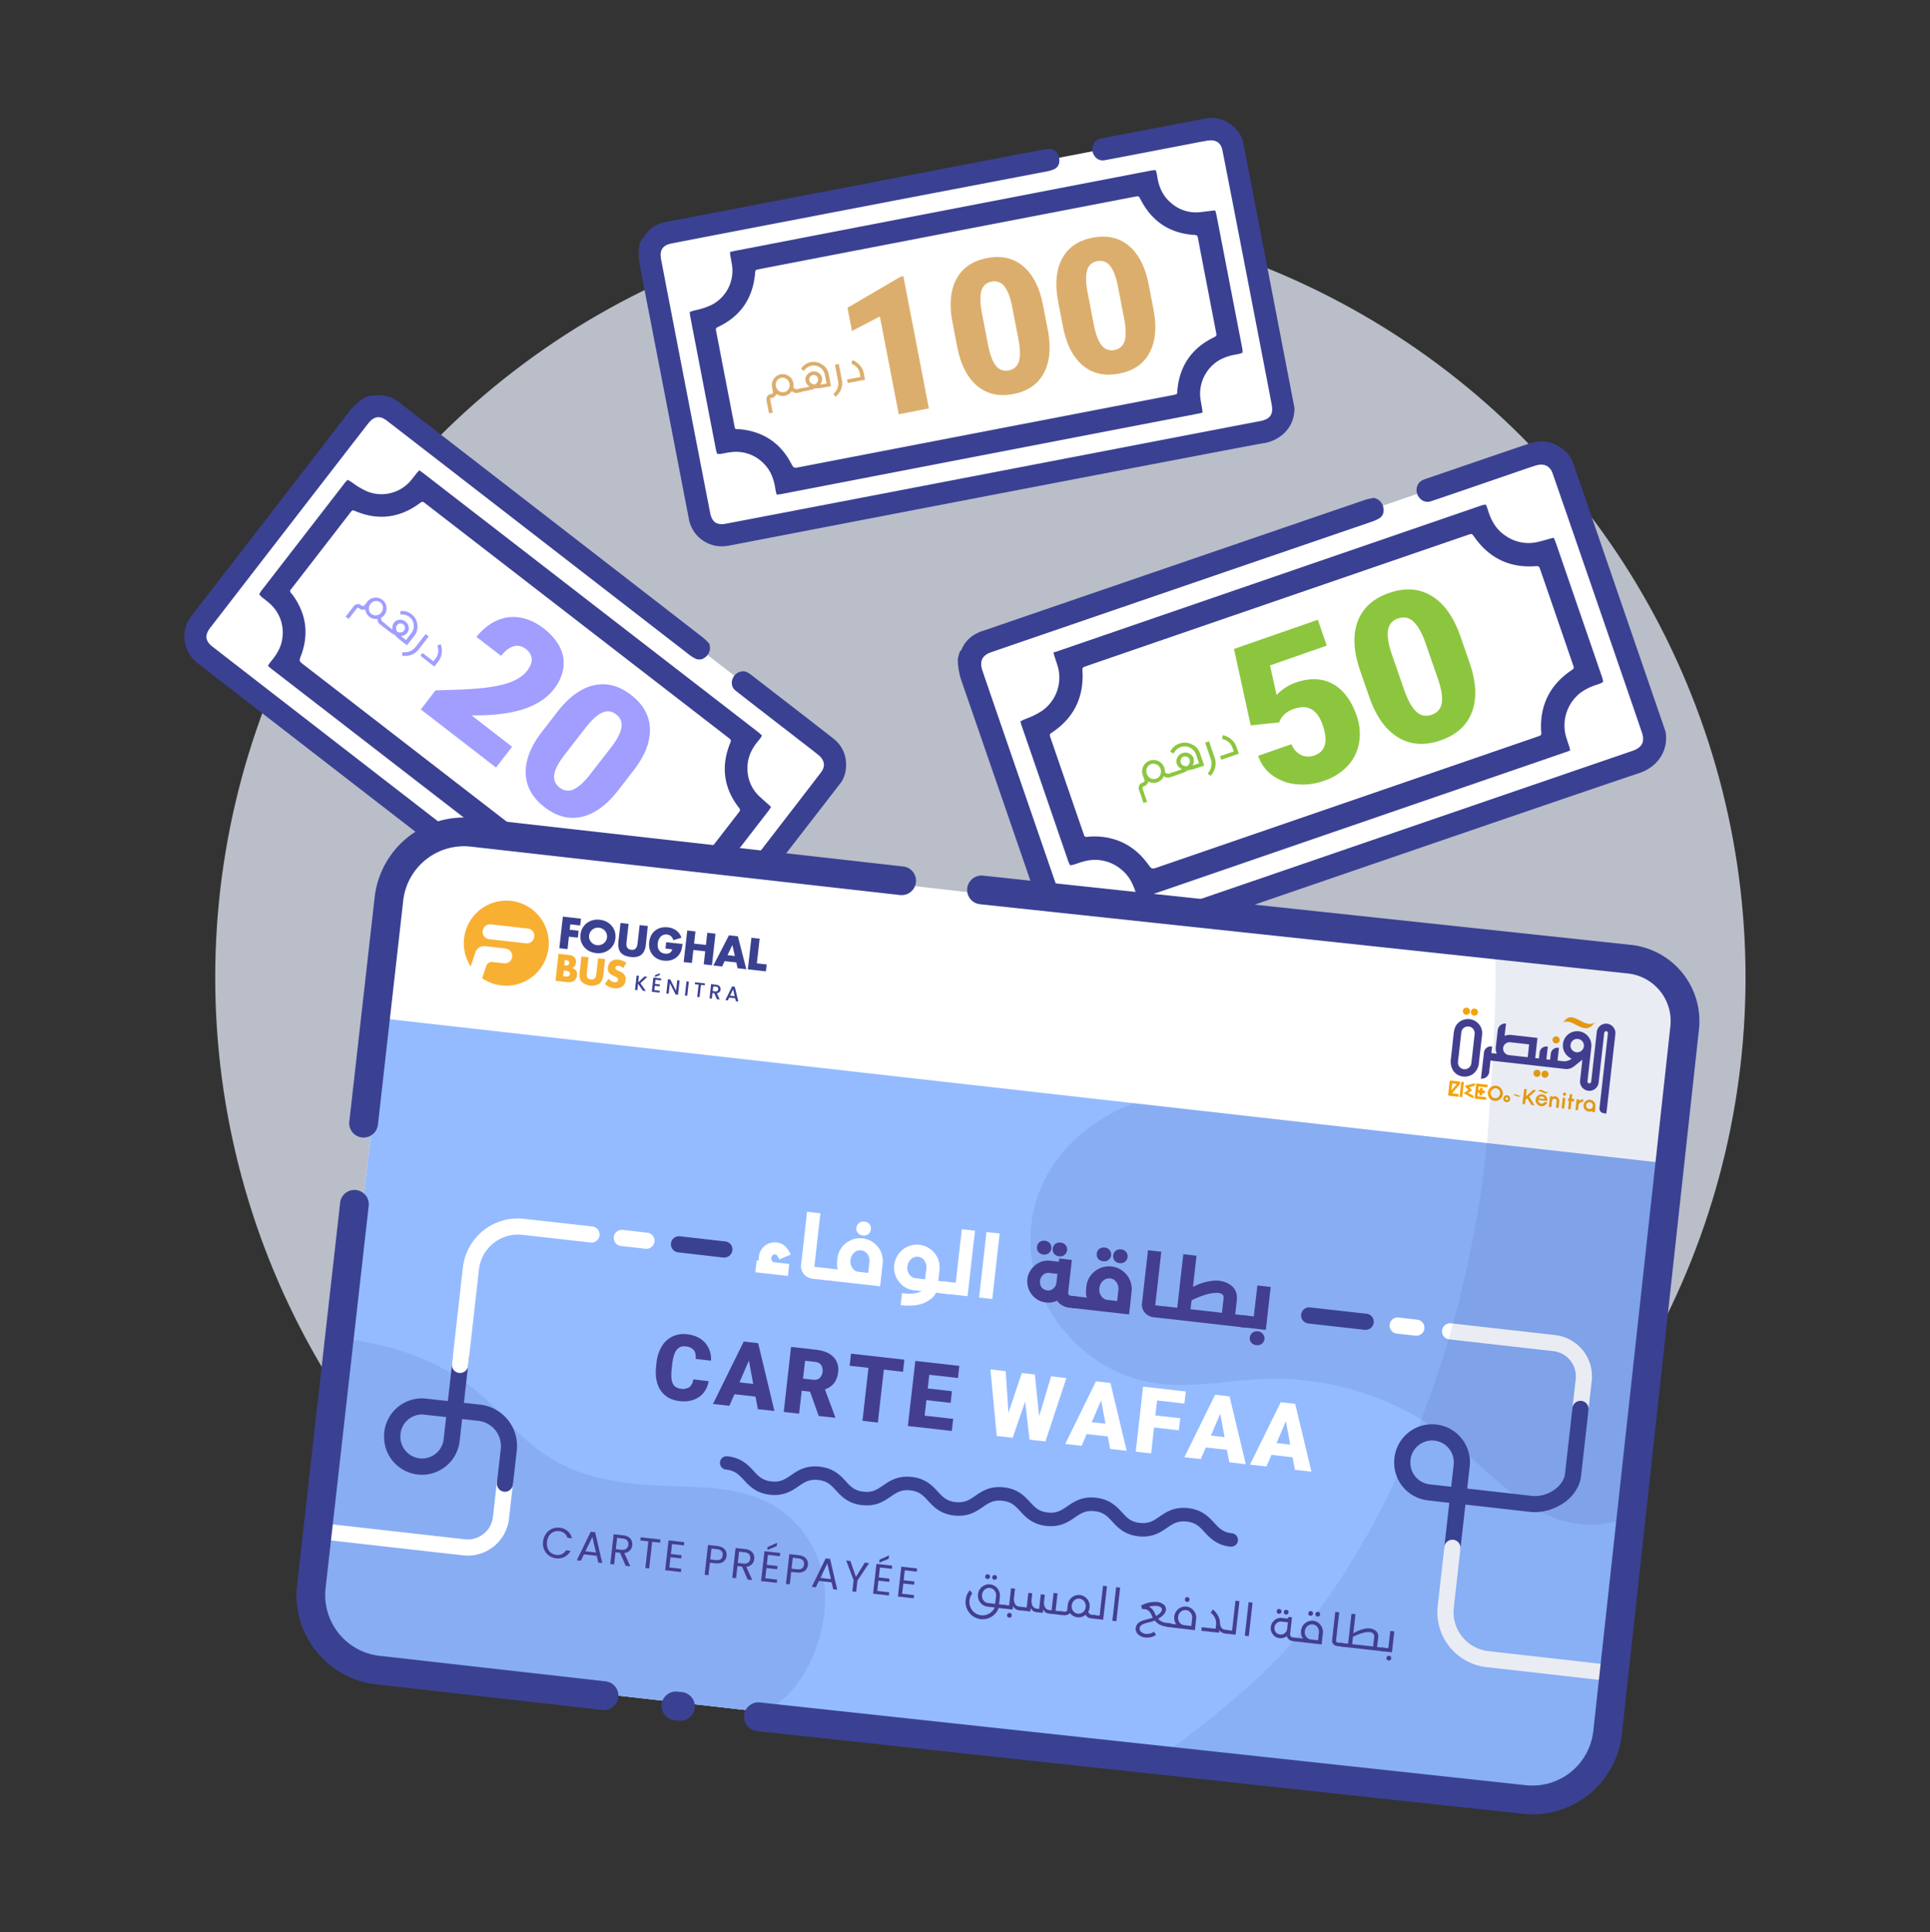 <?xml version="1.0" encoding="UTF-8"?> <svg xmlns="http://www.w3.org/2000/svg" xmlns:xlink="http://www.w3.org/1999/xlink" viewBox="0 0 1081.68 1083.12"><rect x="0" y="0" width="1081.68" height="1083.12" fill="#333333" stroke="none"/><defs><style>.cls-1{fill:none;}.cls-2{isolation:isolate;}.cls-3{fill:#eaf1ff;mix-blend-mode:lighten;opacity:0.73;}.cls-4{fill:#fff;}.cls-19,.cls-5{fill:#3a4193;}.cls-6{fill:#8cc63f;}.cls-7{fill:#dcae6d;}.cls-8{fill:#a19eff;}.cls-9{clip-path:url(#clip-path);}.cls-10{fill:#3b4191;}.cls-11{fill:#f7b032;}.cls-12{fill:#f5a205;}.cls-13{fill:#443e90;}.cls-14{fill:#94bbff;}.cls-15{opacity:0.32;}.cls-16{fill:#6e8dd7;}.cls-17{mix-blend-mode:multiply;opacity:0.1;}.cls-18{fill:#2d3d90;}.cls-19{stroke:#3a4193;stroke-miterlimit:10;stroke-width:1.4px;}</style><clipPath id="clip-path"><path class="cls-1" d="M448.33,962,209.6,935a35.31,35.31,0,0,1-31.13-39l44.76-396.4a35.3,35.3,0,0,1,39-31.12L913.91,542A35.3,35.3,0,0,1,945,581.08l-44.75,396.4a35.31,35.31,0,0,1-39,31.12L448.33,962"></path></clipPath></defs><g class="cls-2"><g id="Calque_1" data-name="Calque 1"><circle class="cls-3" cx="549.46" cy="547.93" r="428.84"></circle><rect class="cls-4" x="558.91" y="302.31" width="352.82" height="180.77" rx="18.45" transform="translate(-87.74 260.5) rotate(-18.98)"></rect><path class="cls-5" d="M770,280.93l-.89.17a23,23,0,0,0-3.34.79c-10.55,3.58-119.83,41.06-178.55,61.19l-35.88,12.31h0c-5.24,1.8-8.75,4.93-10.74,9.58a3.83,3.83,0,0,1-.9,1.19l-.07.07-.87,3.26a39.55,39.55,0,0,0,1.84,11.16c9.79,28.22,31.27,90.64,42.81,124.18,3.4,9.89,5.86,17,6.75,19.61a17.79,17.79,0,0,0,13.38,12.2c3.22.76,6.64.46,10.76-1l4.55-1.56C701,505.88,894.67,439.34,918,431.66l.31-.11c9.54-3.28,14.89-11.61,13.37-20.86L879.57,259.25a15.84,15.84,0,0,0-4.12-5.41c-5.48-4.54-11.27-5.68-17.72-3.5q-13.11,4.44-26.21,9L815,265q-7.58,2.58-15.15,5.19c-2.09.73-3.25,1.39-3.75,3a4.82,4.82,0,0,0,1.12,4.94,3.82,3.82,0,0,0,4.34,1.06c3.05-.94,54.74-18.73,55.27-18.91l2.39-.77c.53-.18,1.05-.34,1.59-.48,5.23-1.37,9.4.76,11.15,5.7C875.67,275.32,918.24,398.86,922,410c1.82,5.43.44,9.36-4.12,11.7l0,.12-1.87.7-.23.09c-2.16.71-292.72,100.51-305,104.59-5.92,2-10.16-.17-12.25-6.18-3.33-9.55-48.7-141.2-49.85-144.76-1.94-6,.14-10.27,6-12.32,6.49-2.26,72.73-25,131.17-45l82.18-28.19a19.64,19.64,0,0,0,4-1.77c1.36-.85,1.83-2.2,1.45-4.13A4.86,4.86,0,0,0,770,280.93Z"></path><path class="cls-5" d="M607,538.92a16.82,16.82,0,0,1-4-.46,19.56,19.56,0,0,1-14.71-13.4c-.89-2.59-3.35-9.72-6.75-19.62l-.43-1.24c-11.43-33.23-32.71-95.06-42.38-122.93a40.79,40.79,0,0,1-1.94-11.67v-.29l1.07-4,.42-.42a2.17,2.17,0,0,0,.51-.6c2.21-5.16,6.08-8.63,11.84-10.61l.11,0,35.81-12.29,2.35-.81c57.94-19.87,165.79-56.85,176.21-60.38a24.43,24.43,0,0,1,3.59-.86l.86-.17.52-.1.5.19a6.69,6.69,0,0,1,4.72,5.23c.67,3.41-.87,5.18-2.29,6.07a22,22,0,0,1-4.37,1.95L686.5,320.63l-5,1.73c-56.17,19.26-119.83,41.1-126.14,43.3-4.87,1.7-6.46,5-4.84,10,1.16,3.57,46.51,135.18,49.84,144.71,1.77,5.1,4.92,6.69,9.9,5,8.1-2.7,139.06-47.65,225.71-77.4L915.2,420.8l.17-.07.79-.29L917,420c3.71-1.9,4.73-4.9,3.21-9.44-3.71-11-46.27-134.56-50.05-145.24-1.43-4.05-4.6-5.65-8.92-4.52-.53.13-1.06.31-1.46.45l-2.72.87c-12.21,4.2-52.25,18-55,18.82a5.69,5.69,0,0,1-6.3-1.62,6.67,6.67,0,0,1-1.5-6.7c.8-2.6,2.87-3.51,4.92-4.22l12.13-4.16,19.85-6.8q13-4.45,26-8.86c7.11-2.4,13.49-1.16,19.5,3.82a17.83,17.83,0,0,1,4.61,6l.09.22,52.14,151.6,0,.15c1.66,10.14-4.2,19.35-14.6,22.92l-.32.11c-23.14,7.62-216.94,74.2-299.19,102.47l-4.54,1.56A23.87,23.87,0,0,1,607,538.92ZM540.58,369.69a36.93,36.93,0,0,0,1.71,10.36c9.68,27.87,31,89.71,42.39,122.93l.43,1.25c3.4,9.9,5.86,17,6.75,19.62a16,16,0,0,0,12,11c2.86.68,6,.39,9.73-.91l4.54-1.56c82.26-28.28,276.08-94.86,299.22-102.48l.29-.1c8.56-2.94,13.43-10.42,12.16-18.64L877.85,260a14.09,14.09,0,0,0-3.59-4.7c-5-4.14-10.07-5.15-15.93-3.16C849.67,255,841,258,832.39,261l-19.86,6.8-12.11,4.16c-2,.71-2.37,1.11-2.58,1.79a2.94,2.94,0,0,0,.74,3.16,2,2,0,0,0,2.4.51c2.75-.85,46.19-15.79,54.87-18.78l.33-.11,2.44-.78c.43-.15,1-.35,1.68-.51,6.18-1.62,11.3,1,13.38,6.88,3.77,10.68,46.35,134.25,50.06,145.29,2.35,7-.38,10.95-3.63,13.12l.14.4-3.51,1.3-.34.14c-.75.25-35.39,12.13-79.24,27.19-86.66,29.74-217.63,74.7-225.74,77.4-6.86,2.29-12.18-.38-14.6-7.33-3.32-9.54-48.71-141.22-49.86-144.8-2.24-6.94.37-12.28,7.15-14.65,6.32-2.2,70-24,126.16-43.31l5-1.72,82.18-28.19a17.77,17.77,0,0,0,3.6-1.59c.35-.22.93-.58.61-2.19a2.82,2.82,0,0,0-1.9-2.28l-.37.07a23.08,23.08,0,0,0-3.07.72c-10.41,3.53-118.25,40.52-176.19,60.39l-2.35.8-35.89,12.31-.06,0a15.15,15.15,0,0,0-9.6,8.54,5.07,5.07,0,0,1-1,1.5Z"></path><path class="cls-5" d="M884.58,387a31.53,31.53,0,0,1,9.34-4.73l.79-.27a15.34,15.34,0,0,0,1.76-.66,13.71,13.71,0,0,0-.56-1.79l-.21-.63L870.62,306l-.14-.42c-.1-.29-.2-.58-.31-.87s-.3-.8-.42-1.06c-.23.05-.58.15-.91.25q-3.23.92-6.14,1.66A24.22,24.22,0,0,1,843,302.08c-5-3.24-8.53-8.09-10.66-14.85l-.24-.77c-.19-.6-.38-1.23-.52-1.54-.37.07-1.1.33-1.81.57l-.53.19L595,366.27c-.75.25-1.51.52-2.25.81h0s0,0,0,.05q.85,2.66,1.73,5.3a24.7,24.7,0,0,1-9.19,27.47,44.54,44.54,0,0,1-8.92,4.52l-.79.31c-.58.23-1.17.47-1.47.62.08.29.25.79.43,1.27.11.31.24.67.37,1.06l17.76,51.66,7.58,22a13.83,13.83,0,0,0,.6,1.61,15.85,15.85,0,0,0,2-.63l.24-.08c1.23-.42,2.65-.91,4.11-1.28a24.64,24.64,0,0,1,22.67,5.15c3.82,3.12,6.49,7.38,8.41,13.43l.2.65c.18.57.37,1.16.5,1.48.33-.08.88-.27,1.42-.46l2.39-.83,233.29-80.24,1.7-.59.13,0a.62.62,0,0,0,0-.18c-.66-1.95-1.34-4-2-6A25,25,0,0,1,884.58,387ZM865.6,409c0,.51.06.94.09,1.31.24,3-.61,3.43-3.93,4.57h0l-212.13,73c-4.31,1.48-5,1.29-7.59-2.31l-.18-.24c-7.35-10-17.38-14.9-29.83-14.59-.79,0-1.61.11-2.3.19-2.9.36-3.76-1.5-4-2.64a4.79,4.79,0,0,0-.24-.73c-.06-.15-.11-.3-.17-.46l-3.63-10.56c-4.24-12.33-10.16-29.53-14.39-41.86-1.16-3.38-1-4,1.84-5.89,11.16-7.6,16.46-18.34,15.83-32v-.23c-.16-3.29.22-3.85,3.4-4.94l213.8-73.54c3.24-1.08,3.83-.89,5.74,1.81l.12.16c7.86,11.14,18.64,16.35,32,15.49,3.5-.23,4,.13,5.18,3.49,5.5,16,12.66,36.79,18.15,52.75,1.09,3.19.87,3.84-1.91,5.77l-.16.11C870.32,385.29,865.06,395.83,865.6,409Z"></path><path class="cls-5" d="M637.88,503.88l-.63-1.43c-.16-.38-.33-.91-.57-1.67l-.2-.64c-1.8-5.68-4.28-9.67-7.81-12.55a22.86,22.86,0,0,0-21-4.78c-1.39.35-2.76.82-4,1.23l-.23.08a14.89,14.89,0,0,1-2.37.71l-1.29.2-.62-1.16a12.78,12.78,0,0,1-.72-1.88l-9.6-27.92c-5-14.61-11-32.07-15.74-45.77-.12-.36-.24-.68-.34-1-.25-.69-.41-1.16-.5-1.52l-.35-1.41,1.28-.68c.36-.19.89-.41,1.65-.71l.8-.31a43,43,0,0,0,8.53-4.32,22.8,22.8,0,0,0,8.5-25.35q-.88-2.65-1.74-5.32l-.06-.17-.45-1.82,1.7-.42c.75-.28,1.5-.55,2.25-.8l235.08-80.85a14.66,14.66,0,0,1,1.82-.55l1.42-.27.61,1.32a13.85,13.85,0,0,1,.6,1.75l.25.78c2,6.32,5.22,10.84,9.88,13.83a22.4,22.4,0,0,0,18.2,3.22c1.91-.48,4-1,6.09-1.64.36-.11.75-.22,1-.28l1.49-.33.62,1.38c.13.29.31.76.47,1.18.1.27.19.55.29.83l.17.51,25.29,73.53a13.18,13.18,0,0,1,.64,2.11l.21,1.3-1.16.63a15.7,15.7,0,0,1-2.06.79l-.78.26a30.23,30.23,0,0,0-8.8,4.44,23.17,23.17,0,0,0-8.05,24.36c.6,2,1.27,4,1.92,5.91a2.69,2.69,0,0,1,.13.47l.31,1.53-1.68.65c-.56.18-1.12.38-1.67.57L641,503c-.65.23-1.19.41-1.58.51Zm-24-25.61A26.63,26.63,0,0,1,631,484.7c4.11,3.36,7,7.91,9,14.32l.11.34,2-.7,233.29-80.24.09,0c-.5-1.47-1-3-1.45-4.52-3-10.09.83-21.76,9.34-28.36h0a33.27,33.27,0,0,1,9.87-5l.8-.27.06,0h0l-.23-.68-25.26-73.44-.06-.18c-1.91.53-3.74,1-5.47,1.46A26,26,0,0,1,842,303.65c-5.42-3.48-9.16-8.67-11.43-15.86l-.17-.54-.54.19L595.58,368l-.56.19c.39,1.22.79,2.43,1.19,3.64a26.6,26.6,0,0,1-9.9,29.58,45.81,45.81,0,0,1-9.28,4.71l-.64.26c.08.22.16.44.24.68l15.74,45.77,9.57,27.84.28-.09.24-.09c1.22-.42,2.72-.93,4.26-1.32A29.17,29.17,0,0,1,613.89,478.27Zm32,12.34c-2.06,0-3.39-1.17-5.42-3.94l-.18-.24c-7-9.47-16.48-14.11-28.28-13.83-.72,0-1.48.1-2.12.18a5.13,5.13,0,0,1-6.06-4.08,3.31,3.31,0,0,0-.14-.41c-.09-.24-.16-.41-.22-.58l-3.63-10.57c-4.24-12.33-10.16-29.53-14.39-41.86-1.43-4.15-1-5.65,2.55-8,10.57-7.2,15.62-17.4,15-30.34v-.22c-.2-4.1.71-5.44,4.66-6.79,18.83-6.49,213.79-73.54,213.79-73.54,4-1.34,5.49-.87,7.87,2.5l.12.16c7.47,10.57,17.69,15.52,30.39,14.7,4.32-.29,5.64.61,7.06,4.74,5.5,16,12.66,36.79,18.15,52.76,1.35,4,.84,5.51-2.61,7.9l-.16.12c-10.36,7.2-15.35,17.2-14.84,29.71h0c0,.48.06.89.09,1.23.35,4.36-1.74,5.3-5.19,6.49l-212.18,73A13.84,13.84,0,0,1,645.91,490.61Zm-32.83-21.75c12.56,0,22.73,5.17,30.23,15.36l.18.25c2.07,2.82,2.07,2.82,5.48,1.65l212.14-73c2.86-1,2.86-1,2.72-2.67,0-.39-.06-.84-.09-1.39h0c-.57-13.87,5-25,16.44-32.93l.16-.11c2-1.37,2-1.37,1.2-3.63-5.48-16-12.64-36.8-18.14-52.76-.82-2.39-.82-2.39-3.3-2.23-14.08.91-25.41-4.57-33.68-16.27l-.11-.17c-1.33-1.88-1.33-1.88-3.63-1.11,0,0-194.95,67-213.78,73.53-2.27.78-2.27.78-2.16,3.09l0,.23c.66,14.31-4.93,25.61-16.64,33.59-2,1.33-2,1.33-1.13,3.74,4.23,12.33,10.15,29.53,14.39,41.86L607,466.5l.15.4a7.17,7.17,0,0,1,.32,1c.23,1,.77,1.34,2,1.2a24,24,0,0,1,2.48-.21Z"></path><path class="cls-6" d="M640.88,450.12l-2.32-6.8a3.85,3.85,0,0,1,.05-3.32,2.53,2.53,0,0,1,.74-.79,3,3,0,0,1,.74-.36l.2-.07.23-.1a5.23,5.23,0,0,0,.51-.31.93.93,0,0,0,.43-1.07l-1-2.83a6.39,6.39,0,0,1,12.1-4.14,6.58,6.58,0,0,1,.33,2.56l.12.13.15.11.19.17a2.5,2.5,0,0,0,2.49.13l1.63-.56.68,2-2.34.8a3.52,3.52,0,0,1-3.51-.59,6.29,6.29,0,0,1-8.72,3,3.75,3.75,0,0,1-2.84,2.81l-.12,0-.08.06a.43.43,0,0,0-.18.24,2.4,2.4,0,0,0,.18,1.43l2.33,6.8Zm3.88-13.9a3.88,3.88,0,0,0,3.19.27,3.8,3.8,0,0,0,2.34-2.16,4.27,4.27,0,0,0,.13-3.26,4.23,4.23,0,0,0-2.09-2.48,3.83,3.83,0,0,0-3.17-.27,3.88,3.88,0,0,0-2.36,2.16,4.58,4.58,0,0,0,2,5.74Z"></path><path class="cls-6" d="M656.41,433.27l5.28-1.81a2.39,2.39,0,0,0,.7-.34,5.77,5.77,0,0,1-2.11-1.64,5.08,5.08,0,0,1-.49-.75l-.15-.27-.06-.18a4.42,4.42,0,0,1,.31-3.67,5,5,0,0,1,6.57-2.25,4.48,4.48,0,0,1,2.5,2.72,1.14,1.14,0,0,1,0,.23,1.53,1.53,0,0,1,.07.29,5.25,5.25,0,0,1-.61,3.44,3.93,3.93,0,0,0,.76-.15l2.84-1L670.36,423a6.59,6.59,0,0,0-3.4-3.9,6.41,6.41,0,0,0-5.18-.36,6.54,6.54,0,0,0-3.94,3.6l-2-.91a8.64,8.64,0,0,1,5.23-4.65,8.78,8.78,0,0,1,6.93.47,8.43,8.43,0,0,1,4.55,5l2.35,6.89q-4.14,1.41-5.54,1.86a12.87,12.87,0,0,1-3.41.68,14.61,14.61,0,0,1-3.63,1.76l-5.28,1.8Zm5.37-5.74c.45,1.29,1.6,2,3.48,2q2.15-1.74,1.47-3.7a2.66,2.66,0,0,0-1.33-1.57,2.42,2.42,0,0,0-2-.14,2.5,2.5,0,0,0-1.52,1.34A2.63,2.63,0,0,0,661.78,427.53Z"></path><path class="cls-6" d="M676.85,433.56a8,8,0,0,0,1.71-8.15l-3.13-9.15,2.18-.75,3.13,9.15q1.83,5.37-2.23,10.25Z"></path><path class="cls-6" d="M684.46,425.87l-.67-2,7.65-2.62-.61-1.79a8.07,8.07,0,0,0-.55-1.3,6.88,6.88,0,0,0-1-1.5,8.17,8.17,0,0,0-4.31-2.4l.32-2.17a10.87,10.87,0,0,1,5.67,3.21,9.18,9.18,0,0,1,1.37,1.9,8.76,8.76,0,0,1,.69,1.51l1.29,3.76Z"></path><path class="cls-6" d="M705.22,423.88l-.08-.22,18.69-6.5a11.15,11.15,0,0,0,5.26,6,9.43,9.43,0,0,0,7.59.28q9.41-3.27,4.56-17.2-4.49-12.88-16-8.89-6.53,2.26-8.27,7.59l-16,1.66-9.38-42.84,47-16.36,5,14.49L711.77,373l3.73,16.61a23,23,0,0,1,4.51-3.86,25.46,25.46,0,0,1,6-3.09q12-4.17,20.91.7t13.37,17.69a30.18,30.18,0,0,1,1.42,15.22,25.2,25.2,0,0,1-6.35,13,32.44,32.44,0,0,1-13.59,8.5,34.9,34.9,0,0,1-15.3,1.82,26.9,26.9,0,0,1-13.38-5A21.89,21.89,0,0,1,705.22,423.88Z"></path><path class="cls-6" d="M767.45,390.78l-5.11-14.71q-5.67-16.31-1.42-27.7t17.64-16q13.38-4.65,23.82,1.69t16.1,22.6l5.09,14.65Q829.24,387.59,825,399t-17.57,16q-13.44,4.68-23.89-1.67T767.45,390.78Zm26.32,8.14a8,8,0,0,0,8.65,1.71,7.94,7.94,0,0,0,5.61-6.51q.86-4.85-2.11-13.55L799,360.67q-3-8.69-6.77-12.18a8,8,0,0,0-8.68-1.79,7.86,7.86,0,0,0-5.61,6.41q-.8,4.74,1.84,12.87l7.15,20.57Q790.07,395.57,793.77,398.92Z"></path><rect class="cls-4" x="374.35" y="99.98" width="334.59" height="171.43" rx="17.5" transform="translate(-25.38 106.01) rotate(-10.92)"></rect><path class="cls-5" d="M589,85.35l-.86.05a23.19,23.19,0,0,0-3.24.29c-10.38,2-118,22.63-175.78,33.73l-35.33,6.79h0a16,16,0,0,0-11.36,7.57,3.46,3.46,0,0,1-1,1l-.08.06-1.24,2.94a37.36,37.36,0,0,0,.24,10.73c5.45,27.8,17.32,89.27,23.69,122.29,1.88,9.74,3.24,16.76,3.74,19.31a16.84,16.84,0,0,0,10.94,13.23c2.92,1.15,6.17,1.32,10.23.53l4.48-.86c80.93-15.6,271.64-52.34,294.55-56.46l.3-.05c9.39-1.81,15.53-8.93,15.33-17.81L694.83,79.56a15.23,15.23,0,0,0-3.16-5.63c-4.54-5-9.83-6.82-16.17-5.63q-12.9,2.42-25.8,4.92l-16.31,3.12c-5,1-9.93,1.9-14.91,2.87-2.06.4-3.24.87-3.92,2.32a4.56,4.56,0,0,0,.4,4.78,3.63,3.63,0,0,0,3.94,1.58c3-.48,53.88-10.32,54.4-10.42l2.35-.4c.52-.09,1-.18,1.55-.24,5.1-.59,8.73,2,9.72,6.83,2.11,10.47,25.66,132.13,27.69,143.06,1,5.33-.84,8.84-5.42,10.43l0,.12-1.86.4-.22.06c-2.12.38-288.21,55.47-300.25,57.68-5.82,1.06-9.51-1.51-10.68-7.44-1.86-9.4-27-139-27.57-142.54-1-5.9,1.49-9.63,7.27-10.77,6.4-1.27,71.61-13.79,129.15-24.85L586,94.26a19.54,19.54,0,0,0,4-1.13c1.38-.62,2-1.83,1.9-3.69A4.63,4.63,0,0,0,589,85.35Z"></path><path class="cls-5" d="M404.34,306.22a16.85,16.85,0,0,1-6.3-1.15A18.61,18.61,0,0,1,386,290.47c-.5-2.55-1.85-9.58-3.73-19.32-6.38-33-18.25-94.49-23.7-122.28a38.88,38.88,0,0,1-.27-11.25l0-.29,1.55-3.67.49-.37a2.05,2.05,0,0,0,.52-.47c2.78-4.57,6.89-7.33,12.6-8.43l27.81-5.34,8.47-1.63c57.5-11,164.54-31.61,174.87-33.56a25,25,0,0,1,3.5-.33l.83,0,.53,0,.47.26a6.43,6.43,0,0,1,3.78,5.62c.19,3.34-1.53,4.83-3,5.49a20.18,20.18,0,0,1-4.38,1.25L505.4,111.64l-2.84.54c-56.25,10.81-120,23.06-126.3,24.31-4.81.95-6.65,3.69-5.79,8.62.6,3.51,25.7,133.11,27.56,142.5,1,5,3.68,6.86,8.52,6,7.95-1.45,136.7-26.22,221.91-42.61,45-8.67,77.61-14.93,78.34-15.06l.16-.05.78-.17.84-.29c3.68-1.28,5-3.93,4.2-8.34-2-10.86-25.57-132.5-27.69-143-.79-3.93-3.52-5.83-7.67-5.35-.51,0-1,.15-1.42.22l-3.46.61c-18.89,3.65-50.94,9.83-53.35,10.22a5.49,5.49,0,0,1-5.79-2.4,6.43,6.43,0,0,1-.52-6.59c1.11-2.37,3.2-3,5.25-3.36,4.16-.81,8.32-1.6,12.49-2.4l18.73-3.59c8.6-1.65,17.2-3.31,25.81-4.92,6.93-1.3,13,.79,17.89,6.21a17.08,17.08,0,0,1,3.54,6.3l.06.23,28.82,149.28v.15c.22,9.79-6.54,17.7-16.83,19.69l-.32,0c-22.82,4.1-213.58,40.85-294.54,56.46l-4.48.86A25.68,25.68,0,0,1,404.34,306.22Zm-42.4-168a35.28,35.28,0,0,0,.23,9.91c5.45,27.8,17.32,89.27,23.7,122.29,1.88,9.75,3.24,16.77,3.73,19.32a14.94,14.94,0,0,0,9.8,11.85,16.19,16.19,0,0,0,9.2.44l4.48-.87c81-15.61,271.75-52.36,294.57-56.46l.28-.05c8.39-1.62,13.92-7.95,13.82-15.79L693,80a13.12,13.12,0,0,0-2.73-4.84c-4.12-4.53-8.71-6.14-14.45-5.06q-12.9,2.41-25.79,4.91l-18.73,3.6q-6.24,1.19-12.48,2.4c-2,.38-2.32.7-2.59,1.28a2.72,2.72,0,0,0,.27,3,1.77,1.77,0,0,0,2.08.75c1.72-.28,21.13-4,53.23-10.19l1.12-.22,2.39-.4c.42-.08,1-.19,1.65-.26,6.07-.7,10.58,2.48,11.75,8.31,2.12,10.53,25.68,132.21,27.7,143.09,1,5.59-.78,9.75-5.14,11.9l.08.42-3.55.77-.34.09c-.76.13-35,6.72-78.33,15.05-85.21,16.4-214,41.17-221.94,42.63-6.81,1.24-11.49-2-12.85-8.91-1.85-9.39-27-139.07-27.57-142.58-1.19-6.88,2-11.58,8.74-12.92,6.3-1.24,70.06-13.49,126.32-24.3l2.84-.55,80.91-15.55a17.41,17.41,0,0,0,3.57-1c.35-.16.89-.4.8-1.89a2.58,2.58,0,0,0-1.41-2.3l-.32,0a21.54,21.54,0,0,0-3,.26C575,89.47,467.92,110,410.42,121.08L402,122.7,374.22,128l-.1,0a14.24,14.24,0,0,0-10.09,6.7,5.1,5.1,0,0,1-1.16,1.28Z"></path><path class="cls-5" d="M682.55,200.16A29.6,29.6,0,0,1,692,197l.78-.15a13.68,13.68,0,0,0,1.74-.39,14.69,14.69,0,0,0-.28-1.76l-.12-.61-13.86-71.8-.08-.41c0-.29-.11-.57-.17-.86s-.17-.79-.25-1l-.89.11q-3.15.43-6,.74a22.89,22.89,0,0,1-18-5.86c-4.31-3.71-6.93-8.73-8-15.35l-.12-.76a15.13,15.13,0,0,0-.28-1.51c-.36,0-1.08.16-1.78.29l-.52.1L413.37,142.23c-.73.14-1.49.28-2.22.46h0s0,0,0,.06q.45,2.59.93,5.21a23.44,23.44,0,0,1-12.29,24.57,42,42,0,0,1-9,3.05l-.79.19c-.57.14-1.16.28-1.45.39a12,12,0,0,0,.22,1.25c.07.31.14.65.21,1,3,15.36,6.85,35.51,9.82,50.86L403,251a13.17,13.17,0,0,0,.35,1.59,14.94,14.94,0,0,0,2-.32l.23,0c1.21-.23,2.61-.5,4-.66a23.37,23.37,0,0,1,20.6,7.85c3.18,3.43,5.12,7.8,6.11,13.73l.11.63c.09.57.18,1.14.27,1.46.31,0,.86-.14,1.39-.25l2.36-.45L670.14,230.2l1.68-.32.13,0a.82.82,0,0,0,0-.18c-.36-1.92-.73-3.9-1-5.92A23.74,23.74,0,0,1,682.55,200.16ZM661.8,218.34c0,.49-.07.9-.09,1.25-.17,2.84-1,3.13-4.3,3.76h0L448.48,263.67c-4.24.82-4.81.56-6.82-3.17l-.13-.25c-5.57-10.36-14.34-16.3-26.07-17.67-.75-.08-1.52-.11-2.19-.12-2.77-.05-3.33-1.91-3.42-3a4.23,4.23,0,0,0-.13-.71l-.09-.45-2-10.41c-2.35-12.14-5.61-29.07-7.95-41.21-.64-3.33-.38-3.87,2.51-5.29,11.49-5.65,17.9-15,19.11-27.91l0-.21c.29-3.11.72-3.58,3.86-4.19,18.54-3.59,210.51-40.64,210.51-40.64,3.19-.58,3.72-.33,5.16,2.47l.08.16c5.91,11.51,15.34,17.83,28,18.8,3.32.26,3.77.66,4.4,4,3,15.71,7,36.22,10,51.94.6,3.14.32,3.72-2.56,5.17l-.16.08C669.39,196.69,663.05,205.88,661.8,218.34Z"></path><path class="cls-5" d="M435.3,277.25l-.42-1.51c-.1-.38-.19-.92-.31-1.65l-.11-.63c-.93-5.55-2.72-9.61-5.63-12.77a21.59,21.59,0,0,0-19-7.25c-1.34.14-2.68.4-3.86.62l-.24.05a15.83,15.83,0,0,1-2.34.36H402l-.45-1.22a13.57,13.57,0,0,1-.43-1.89l-5.45-28.25c-2.74-14.23-6-31.05-8.54-44.3q-.1-.5-.18-.9l0-.13c-.12-.59-.22-1.07-.26-1.43l-.14-1.44,1.35-.5c.38-.13.91-.26,1.67-.45l.78-.19a40.29,40.29,0,0,0,8.57-2.91,21.51,21.51,0,0,0,11.29-22.57q-.47-2.61-.92-5.22l0-.16-.19-1.63,1.64-.41c.77-.17,1.55-.33,2.31-.47L644.56,95.71a13.07,13.07,0,0,1,1.75-.27l1.44-.07.42,1.39a14.53,14.53,0,0,1,.34,1.73l.12.78c1,6.17,3.45,10.83,7.41,14.24a21.17,21.17,0,0,0,16.59,5.42c1.87-.2,3.87-.45,5.94-.73.35,0,.73-.1,1-.12l1.51-.13.43,1.46c.08.29.19.75.28,1.17.06.27.11.56.17.84l.09.49,14,72.4a12.28,12.28,0,0,1,.32,2.08l0,1.32-1.24.46a15.13,15.13,0,0,1-2,.47l-.77.14a28.42,28.42,0,0,0-8.82,3h0a21.85,21.85,0,0,0-10.75,21.7c.3,2,.66,3.93,1,5.81,0,.22,0,.36.06.46l.09,1.54-1.68.42-1.71.33-232.09,44.8c-.67.14-1.18.23-1.57.27Zm-22.72-27.69c7.32,0,13.7,2.88,19,8.6,3.43,3.72,5.52,8.38,6.58,14.69l0,.24,1.89-.37,229.72-44.35c-.26-1.41-.52-2.86-.74-4.34a25.64,25.64,0,0,1,12.58-25.49h0a31.66,31.66,0,0,1,10-3.41l.75-.14-.11-.59L678.3,122.18a1.16,1.16,0,0,0,0-.18c-1.81.24-3.57.45-5.23.63a24.69,24.69,0,0,1-19.42-6.3c-4.64-4-7.48-9.38-8.65-16.46l-.07-.43-.44.08L413.72,144.06l-.45.08c.2,1.15.41,2.32.62,3.48a25.34,25.34,0,0,1-13.28,26.57,43.72,43.72,0,0,1-9.36,3.2l-.54.13c0,.18.07.38.11.58,2.56,13.25,5.8,30.08,8.55,44.31l5.42,28.08.18,0,.23-.05c1.22-.23,2.7-.52,4.19-.68A31.44,31.44,0,0,1,412.58,249.56Zm33,16.33c-2.59,0-3.82-1.21-5.6-4.51l-.13-.26c-5.26-9.78-13.56-15.39-24.65-16.69-.68-.08-1.42-.1-2-.11a5,5,0,0,1-5.24-4.73c0-.13-.05-.25-.07-.37s-.1-.42-.13-.59l-2-10.41c-2.34-12.14-5.61-29.07-8-41.21-.8-4.15-.14-5.51,3.52-7.31,10.85-5.34,16.93-14.22,18.07-26.41l0-.21c.37-3.94,1.42-5.09,5.36-5.85L635.33,106.6c4-.74,5.35-.1,7.16,3.44l.09.17c5.59,10.88,14.51,16.87,26.5,17.79,4.16.31,5.29,1.33,6.09,5.46,3,15.72,7,36.23,10,51.95.76,4,.06,5.36-3.55,7.18l-.17.09c-10.64,5.36-16.64,14.06-17.82,25.85h0c0,.45-.07.83-.09,1.16-.25,4.21-2.37,4.83-5.81,5.49L448.84,265.5A17.39,17.39,0,0,1,445.62,265.89ZM636,110.26s-192,37-210.5,40.63c-2.16.41-2.16.41-2.36,2.53l0,.22C421.86,167.2,415.09,177.1,403,183c-1.31.64-1.66.93-1.72,1.06a5.84,5.84,0,0,0,.22,2.2c2.33,12.14,5.6,29.08,7.95,41.22l2,10.4.09.4a7.41,7.41,0,0,1,.17,1c.06.8.35,1.28,1.6,1.3.66,0,1.52,0,2.37.14,12.36,1.44,21.61,7.7,27.49,18.62l.14.26c1.53,2.86,1.53,2.86,4.82,2.23L657,221.53c2.74-.53,2.74-.53,2.83-2.05,0-.38,0-.81.1-1.32h0c1.31-13.14,8-22.83,19.86-28.81l.17-.09c2-1,2-1,1.56-3.14-3-15.72-7-36.24-10-52a5.8,5.8,0,0,0-.62-2.1,5.51,5.51,0,0,0-2.1-.36c-13.37-1-23.31-7.69-29.53-19.81l-.09-.17C638.21,109.85,638.21,109.85,636,110.26Z"></path><path class="cls-7" d="M431,231.65,429.7,225a3.63,3.63,0,0,1,.49-3.11,2.48,2.48,0,0,1,.79-.65,3.05,3.05,0,0,1,.74-.24l.2,0,.23-.06a5.71,5.71,0,0,0,.53-.22.89.89,0,0,0,.54-.95l-.53-2.79a5.78,5.78,0,0,1,.95-4.54,6.06,6.06,0,0,1,11,2.27,6.26,6.26,0,0,1,0,2.44l.1.14.12.12.15.19a2.37,2.37,0,0,0,2.32.45l1.61-.31.38,2-2.31.44a3.35,3.35,0,0,1-3.22-1,6,6,0,0,1-8.58,1.64,3.55,3.55,0,0,1-3,2.26l-.11,0-.09,0a.39.39,0,0,0-.2.2,2.23,2.23,0,0,0,0,1.37l1.28,6.69Zm5.49-12.54a3.75,3.75,0,0,0,5.44-1,4.28,4.28,0,0,0-1.08-5.65,3.77,3.77,0,0,0-5.44,1,4.31,4.31,0,0,0,1.08,5.65Z"></path><path class="cls-7" d="M447.79,217.89l5.2-1a2.18,2.18,0,0,0,.7-.23,5.47,5.47,0,0,1-1.76-1.82,6,6,0,0,1-.36-.77l-.1-.27,0-.18a4.26,4.26,0,0,1,.78-3.41,4.78,4.78,0,0,1,6.47-1.23,4.19,4.19,0,0,1,2,2.88.75.75,0,0,1,0,.22,1.43,1.43,0,0,1,0,.29,5.08,5.08,0,0,1,0,.86,5.44,5.44,0,0,1-1,2.28,2.85,2.85,0,0,0,.73,0l2.8-.53-.95-4.85a6.26,6.26,0,0,0-2.67-4.11,6.12,6.12,0,0,0-4.82-1,6.21,6.21,0,0,0-4.18,2.86l-1.72-1.11A8.19,8.19,0,0,1,454.4,203a8.32,8.32,0,0,1,6.44,1.37,8,8,0,0,1,3.61,5.28l1.29,6.79c-2.71.52-4.53.85-5.44,1a13.07,13.07,0,0,1-3.3.19,14.56,14.56,0,0,1-3.64,1.16l-5.2,1Zm5.81-4.67c.25,1.27,1.24,2.06,3,2.35,1.49-.9,2.12-2,1.87-3.28a2.52,2.52,0,0,0-1-1.65,2.28,2.28,0,0,0-1.85-.4A2.41,2.41,0,0,0,454,211.3,2.53,2.53,0,0,0,453.6,213.22Z"></path><path class="cls-7" d="M467,220.88a7.61,7.61,0,0,0,2.69-7.43l-1.72-9,2.14-.41,1.72,9q1,5.29-3.46,9.33Z"></path><path class="cls-7" d="M475.11,214.68l-.37-1.94,7.54-1.44-.33-1.76a8.32,8.32,0,0,0-.35-1.3,6.38,6.38,0,0,0-.74-1.53,7.76,7.76,0,0,0-3.73-2.83l.59-2a10.28,10.28,0,0,1,4.89,3.77,8.86,8.86,0,0,1,1.05,2,8,8,0,0,1,.44,1.51l.71,3.69Z"></path><path class="cls-7" d="M520.59,228.94l-16.88,3.26-10.58-54.81-15.64,8.14-2.51-13,29.75-17.42,1.55-.3Z"></path><path class="cls-7" d="M536.48,194.44l-2.62-13.55q-2.9-15,2.15-24.46t17.14-11.76q12.09-2.34,20.31,4.58t11.12,21.9l2.61,13.5q2.89,15-2.15,24.45T568,220.86q-12.13,2.34-20.36-4.58T536.48,194.44ZM558.16,205a7,7,0,0,0,7.24,2.62,6.88,6.88,0,0,0,5.62-5q1.32-4.14-.17-12.14l-3.54-18.34q-1.54-8-4.35-11.55a7,7,0,0,0-7.26-2.7,6.78,6.78,0,0,0-5.61,4.89q-1.26,4,0,11.52l3.66,19Q555.38,201.57,558.16,205Z"></path><path class="cls-7" d="M595.73,183l-2.61-13.55q-2.91-15,2.14-24.46t17.14-11.76q12.09-2.32,20.32,4.59t11.12,21.89l2.6,13.5q2.91,15-2.14,24.46t-17.09,11.75q-12.13,2.34-20.37-4.58T595.73,183Zm21.68,10.56a7,7,0,0,0,7.24,2.61,6.88,6.88,0,0,0,5.63-5q1.32-4.14-.17-12.15l-3.54-18.34q-1.55-8-4.35-11.55a7,7,0,0,0-7.26-2.69,6.78,6.78,0,0,0-5.61,4.89q-1.27,4,0,11.51l3.65,19Q614.63,190.13,617.41,193.56Z"></path><rect class="cls-4" x="203.44" y="225.16" width="171.43" height="334.59" rx="17.5" transform="translate(-198.19 381.18) rotate(-52.29)"></rect><path class="cls-5" d="M395.78,361.71l-.6-.62a24.11,24.11,0,0,0-2.36-2.23c-8.33-6.5-94.95-73.59-141.49-109.63l-28.44-22,0,0c-4.15-3.21-8.47-4.36-13.18-3.52a3.53,3.53,0,0,1-1.41-.09l-.1,0-3,1a37,37,0,0,0-7.89,7.27c-17.26,22.46-55.55,72-76.12,98.6L109.1,346a16.86,16.86,0,0,0-2.69,17c1.07,2.95,3.09,5.5,6.36,8l3.61,2.79c65.2,50.43,218.81,169.27,237,183.75l.24.19c7.57,5.85,17,5.75,23.5-.27L470,437.28a15,15,0,0,0,2.14-6.09c.74-6.69-1.37-11.88-6.45-15.86q-10.35-8.08-20.74-16.11l-13.13-10.17c-4-3.1-8-6.2-12-9.3-1.66-1.28-2.79-1.85-4.33-1.4a4.58,4.58,0,0,0-3.33,3.45,3.65,3.65,0,0,0,1.42,4c2.34,1.93,43.36,33.62,43.78,33.94l1.85,1.51c.41.32.82.65,1.21,1,3.81,3.43,4.3,7.85,1.29,11.81-6.46,8.5-82.2,106.58-89.06,115.32-3.35,4.27-7.19,5.22-11.41,2.83l-.07.09-1.54-1.13a.92.92,0,0,1-.19-.13c-1.68-1.34-232.1-179.63-241.71-187.21-4.65-3.66-5.16-8.13-1.49-12.93C122.11,343.3,202.81,238.77,205,236c3.75-4.67,8.21-5.25,12.88-1.67,5.18,4,57.68,44.63,104,80.51,28.41,22,54.33,42.08,65.15,50.44a18.78,18.78,0,0,0,3.47,2.24c1.38.63,2.7.3,4-1A4.62,4.62,0,0,0,395.78,361.71Z"></path><path class="cls-5" d="M365.6,563.89a21.42,21.42,0,0,1-13.08-4.71l-.2-.15c-18.26-14.5-171.88-133.36-237.08-183.79l-3.61-2.79c-3.56-2.75-5.78-5.57-7-8.87a18.6,18.6,0,0,1,3-18.72l12-15.57c20.56-26.6,58.83-76.1,76.11-98.6a39.19,39.19,0,0,1,8.26-7.63l.24-.18,3.8-1.26.59.13a2.05,2.05,0,0,0,.69.08c5.26-.94,10.06.33,14.65,3.88l.09.07,28.38,22C292.23,278.55,385.33,350.66,394,357.4a24.23,24.23,0,0,1,2.56,2.4l.58.6.38.38.11.52a6.44,6.44,0,0,1-1.71,6.55c-2.39,2.35-4.64,2-6.11,1.37a20.23,20.23,0,0,1-3.84-2.46l-65.15-50.44-2.36-1.83c-45.25-35.05-96.54-74.77-101.63-78.67-3.89-3-7.17-2.55-10.3,1.35C204.25,240,123.58,344.44,117.75,352c-3.07,4-2.7,7.28,1.16,10.33,6.35,5,110,85.23,178.57,138.32,36.32,28.12,62.57,48.43,63.15,48.9l.14.09.64.47.77.44c3.4,1.92,6.27,1.17,9-2.36,6.83-8.71,82.56-106.77,89-115.3,2.42-3.2,2.05-6.5-1.06-9.3-.35-.32-.73-.62-1.1-.91l-2.32-1.86c-9.65-7.46-41.29-31.92-43.35-33.62a5.5,5.5,0,0,1-2-5.94,6.44,6.44,0,0,1,4.6-4.74c2.52-.74,4.34.45,6,1.72l10.35,8L446.5,398q10.2,7.9,20.37,15.83c5.56,4.34,8,10.24,7.16,17.53a17,17,0,0,1-2.38,6.83l-.13.19-93,120.28-.12.11A18.76,18.76,0,0,1,365.6,563.89ZM206,226.23a35.2,35.2,0,0,0-7.29,6.73c-17.29,22.5-55.55,72-76.11,98.61l-12,15.56a14.92,14.92,0,0,0-2.42,15.18c.94,2.61,2.77,4.89,5.75,7.2l3.61,2.79c65.2,50.43,218.84,169.3,237.05,183.76l.22.17c6.76,5.23,15.17,5.2,21-.06L468.5,436.24a13.33,13.33,0,0,0,1.83-5.25c.68-6.09-1.15-10.6-5.75-14.19q-10.15-7.94-20.36-15.81l-15.16-11.75q-5.18-4-10.34-8c-1.59-1.23-2.06-1.28-2.68-1.09A2.7,2.7,0,0,0,414,382.3c-.17.59-.18,1.25.81,2.07,2,1.66,33.62,26.09,43.26,33.54l.46.36,1.89,1.53c.51.4.92.73,1.29,1.07,4.54,4.09,5.12,9.57,1.52,14.31-6.48,8.54-82.24,106.63-89.07,115.35-3.51,4.47-7.84,5.86-12.33,4l-.26.34-2.93-2.16a2.61,2.61,0,0,1-.3-.2c-.59-.47-28.19-21.84-63.13-48.89C226.61,450.54,123,370.3,116.61,365.29c-5.43-4.28-6.09-9.94-1.81-15.52,5.83-7.6,86.55-112.15,88.79-114.93,4.36-5.43,10-6.16,15.46-2,5.1,3.9,56.39,43.63,101.65,78.68l2.36,1.82c28.41,22,54.33,42.08,65.15,50.45a16.55,16.55,0,0,0,3.11,2c.35.17.88.41,1.95-.63a2.62,2.62,0,0,0,.79-2.59l-.23-.23a21.15,21.15,0,0,0-2.16-2.05c-8.62-6.73-101.73-78.84-141.48-109.63l-28.44-22c-3.74-2.89-7.57-3.93-11.75-3.17a5.1,5.1,0,0,1-1.72,0Z"></path><path class="cls-5" d="M371.43,507.77a29.92,29.92,0,0,1,8.61,4.94l.63.48a13.09,13.09,0,0,0,1.44,1.06,15.11,15.11,0,0,0,1.13-1.38l.38-.5,44.73-57.85.25-.32.53-.7c.23-.31.48-.66.63-.88l-.67-.6c-1.61-1.38-3.12-2.72-4.52-4a23,23,0,0,1-7.5-17.38c-.06-5.69,2-11,6.22-16.18l.48-.59a15.41,15.41,0,0,0,1-1.22c-.25-.25-.83-.7-1.39-1.14l-.42-.32L237,267.47c-.58-.46-1.19-.93-1.81-1.37h0l0,0c-1.11,1.38-2.21,2.75-3.3,4.14a23.44,23.44,0,0,1-26.56,7,42,42,0,0,1-8.22-4.72l-.67-.46c-.48-.34-1-.69-1.25-.84-.19.21-.49.61-.79,1l-.64.85c-9.57,12.36-22.12,28.6-31.69,41L148.5,331.57a13,13,0,0,0-1,1.32,15.62,15.62,0,0,0,1.55,1.27l.19.15c1,.75,2.1,1.63,3.15,2.59a23.37,23.37,0,0,1,7.74,20.65c-.49,4.65-2.48,9-6.27,13.66l-.41.5c-.36.44-.73.89-.91,1.16.23.22.67.55,1.1.88l1.9,1.47,185.1,143.09,1.35,1.05.1.08a.92.92,0,0,0,.13-.14c1.2-1.54,2.44-3.13,3.75-4.69A23.75,23.75,0,0,1,371.43,507.77Zm-27.36-3.55c-.4.28-.72.54-1,.75-2.24,1.75-3,1.3-5.67-.74l0,0L169.07,374.08c-3.42-2.64-3.6-3.25-2.13-7.21l.1-.27c4.09-11,2.76-21.53-4-31.24-.43-.62-.93-1.22-1.35-1.72-1.79-2.12-.77-3.77,0-4.56a5.92,5.92,0,0,0,.45-.57l.28-.38,6.48-8.38c7.56-9.78,18.11-23.43,25.68-33.2,2.07-2.68,2.64-2.85,5.63-1.61,11.83,4.89,23.1,3.5,33.57-4.11l.17-.12c2.53-1.84,3.17-1.83,5.69.12L409.3,412c2.54,2,2.7,2.57,1.55,5.5l-.06.17c-4.73,12-3.25,23.29,4.41,33.45,2,2.66,2,3.26-.07,5.93-9.78,12.66-22.56,29.19-32.36,41.85-2,2.53-2.58,2.7-5.57,1.5l-.16-.07C365.33,495.6,354.24,496.92,344.07,504.22Z"></path><path class="cls-5" d="M342.32,521.88l-1.45-1.06c-.43-.35-.88-.69-1.32-1l-187-144.57c-.48-.37-.94-.72-1.24-1l-1.14-1.07.86-1.31c.22-.34.57-.76,1-1.33l.41-.49c3.55-4.37,5.41-8.4,5.85-12.67a21.62,21.62,0,0,0-7.13-19.09c-1-.91-2.08-1.75-3-2.49l-.19-.14a13.86,13.86,0,0,1-1.81-1.52l-.87-1,.62-1.15a14,14,0,0,1,1.14-1.58l16.07-20.78L192.23,272l.59-.78c.41-.54.71-.93,1-1.19l1-1.06,1.27.68a17,17,0,0,1,1.44.95l.66.47a41.21,41.21,0,0,0,7.85,4.51,21.54,21.54,0,0,0,24.41-6.45l3.3-4.15.12-.13,1.16-1.25,1.32,1c.64.45,1.27.93,1.87,1.4L424.68,410.2a15.08,15.08,0,0,1,1.38,1.16l1,1-.77,1.24c-.22.34-.55.75-1.07,1.39l-.51.61c-4,4.85-5.84,9.75-5.79,15a21.12,21.12,0,0,0,6.9,16c1.38,1.27,2.88,2.6,4.47,4l.75.66,1.09,1.06-.81,1.28c-.16.26-.44.64-.7,1s-.33.44-.5.66l-.32.41L384.71,514a14.48,14.48,0,0,1-1.34,1.61l-1,.89-1.16-.62a13.05,13.05,0,0,1-1.71-1.23l-.62-.48a28.36,28.36,0,0,0-8.08-4.65,21.84,21.84,0,0,0-23.38,6.28c-1.28,1.52-2.5,3.08-3.68,4.59a2.51,2.51,0,0,1-.31.35ZM155.19,372.57l1.53,1.18,185.1,143.09c.89-1.14,1.8-2.29,2.77-3.43A25.63,25.63,0,0,1,372,506h0a31.51,31.51,0,0,1,9.15,5.23l.6.47.37-.47L427.2,453l.05-.07c-1.39-1.21-2.71-2.39-3.94-3.51a24.76,24.76,0,0,1-8.1-18.73c-.07-6.14,2.1-11.82,6.63-17.38l.28-.34-.35-.27L235.87,268.94l-.37-.28-2.2,2.76A25.31,25.31,0,0,1,204.59,279a43.84,43.84,0,0,1-8.6-4.91l-.45-.32-.36.47-29.12,37.66-16,20.67.15.11.19.14c1,.76,2.17,1.68,3.27,2.7,6.44,5.89,9.24,13.36,8.33,22.21-.52,5-2.64,9.68-6.68,14.64ZM340.74,507.91c-1.5,0-2.83-.93-4.48-2.2C316,490,167.93,375.56,167.93,375.56c-4.05-3.14-4.49-4.62-2.73-9.34l.1-.27c3.86-10.42,2.6-20.35-3.76-29.53-.39-.56-.85-1.11-1.24-1.58a5,5,0,0,1,.08-7.06,2.55,2.55,0,0,0,.24-.31L161,327l6.48-8.38,25.67-33.2c2.59-3.34,4.05-3.75,7.82-2.19,11.17,4.61,21.85,3.3,31.76-3.89l.17-.13c3.2-2.32,4.76-2.29,7.93.16L410.43,410.5c3.21,2.52,3.61,3.95,2.16,7.65l-.07.17c-4.48,11.39-3.08,22,4.16,31.65,2.51,3.33,2.49,4.86-.08,8.19C406.82,470.82,394,487.35,384.24,500c-2.46,3.19-4,3.59-7.73,2.08l-.18-.07c-11.06-4.44-21.55-3.19-31.18,3.71-.36.26-.65.49-.91.69A5.73,5.73,0,0,1,340.74,507.91ZM197.67,286.06h-.08a5.89,5.89,0,0,0-1.51,1.61L170.4,320.89l-6.48,8.38-.24.33a7.18,7.18,0,0,1-.63.78c-.55.57-.72,1.1.09,2.05.42.51,1,1.17,1.46,1.87,7.09,10.23,8.5,21.32,4.19,32.95l-.1.27c-1.13,3-1.13,3,1.51,5.09L338.51,502.73c2.21,1.71,2.21,1.71,3.42.77.31-.24.64-.5,1.05-.79h0c10.73-7.69,22.42-9.08,34.75-4.13l.18.07c2,.83,2,.83,3.39-.91,9.8-12.66,22.57-29.18,32.36-41.85a5.72,5.72,0,0,0,1.16-1.85,5.53,5.53,0,0,0-1.11-1.82c-8.07-10.71-9.64-22.57-4.66-35.25l.07-.18c.78-2,.78-2-1-3.35L238.53,282.31c-1.74-1.35-1.74-1.35-3.46-.1l-.17.13c-11,8-22.93,9.46-35.37,4.32A6.7,6.7,0,0,0,197.67,286.06Z"></path><path class="cls-8" d="M303.85,410.05l8.65-11.16q9.6-12.36,20.36-14.76t20.91,5.48q10.14,7.88,10.48,18.95T355,432l-8.62,11.11q-9.6,12.36-20.36,14.76t-20.86-5.44q-10.19-7.9-10.52-19T303.85,410.05Zm6.81,24a7.3,7.3,0,0,0,3,7.42,7.21,7.21,0,0,0,7.71,1.05q4.11-1.76,9.26-8.3l11.72-15.09q5.1-6.58,5.91-11.16a7.28,7.28,0,0,0-2.93-7.48,7.09,7.09,0,0,0-7.65-1.1q-4,1.74-8.87,7.76l-12.1,15.59Q311.38,429.6,310.66,434.07Z"></path><path class="cls-8" d="M193.72,345.66l4.17-5.38a3.67,3.67,0,0,1,2.66-1.69,2.44,2.44,0,0,1,1.68.57l.16.12.2.13a3.45,3.45,0,0,0,.52.25.89.89,0,0,0,1.07-.22l1.74-2.24a6.06,6.06,0,0,1,9.57,7.43,6,6,0,0,1-1.85,1.6l0,.16v.17c0,.13,0,.21,0,.24q-.12,1,1.2,2l1.29,1-1.22,1.57L213,350a3.34,3.34,0,0,1-1.36-3.08,6,6,0,0,1-6.91-5.36,3.55,3.55,0,0,1-3.7-.79l-.09-.07-.09,0a.48.48,0,0,0-.29,0,2.24,2.24,0,0,0-1,.89l-4.18,5.38Zm13-4.16a3.63,3.63,0,0,0,1.45,2.66,3.55,3.55,0,0,0,2.93.73,4.26,4.26,0,0,0,3.53-4.54,3.78,3.78,0,0,0-4.38-3.4,4.08,4.08,0,0,0-2.62,1.6A4.14,4.14,0,0,0,206.75,341.5Z"></path><path class="cls-8" d="M215.16,349.19l4.17,3.24a2.19,2.19,0,0,0,.64.38,5.51,5.51,0,0,1,.2-2.52,6.26,6.26,0,0,1,.34-.79l.14-.25.11-.14a4.18,4.18,0,0,1,3.07-1.67,4.55,4.55,0,0,1,3.42,1,4.5,4.5,0,0,1,1.78,3,4.18,4.18,0,0,1-.85,3.4,1.2,1.2,0,0,1-.16.16,1,1,0,0,1-.19.21,5.14,5.14,0,0,1-.68.53,5.37,5.37,0,0,1-2.36.78,3.61,3.61,0,0,0,.51.52l2.25,1.74,3-3.91a6.27,6.27,0,0,0,1.32-4.72,6.12,6.12,0,0,0-2.41-4.3,6.24,6.24,0,0,0-4.91-1.25l-.3-2a8.2,8.2,0,0,1,6.41,1.71,8.39,8.39,0,0,1,3.24,5.74,8,8,0,0,1-1.59,6.21l-4.23,5.45c-2.19-1.7-3.64-2.83-4.36-3.42a12.22,12.22,0,0,1-2.32-2.35,13.91,13.91,0,0,1-3.28-2L214,350.75Zm7.34,1.27c-.79,1-.72,2.29.22,3.8q2.49.8,3.7-.76a2.51,2.51,0,0,0,.55-1.87A2.33,2.33,0,0,0,226,350a2.37,2.37,0,0,0-1.85-.51A2.54,2.54,0,0,0,222.5,350.46Z"></path><path class="cls-8" d="M225.57,365.55a7.59,7.59,0,0,0,7.35-2.9l5.63-7.25,1.72,1.34L234.65,364q-3.3,4.25-9.29,3.57Z"></path><path class="cls-8" d="M235.62,367.57l1.21-1.56,6.07,4.71L244,369.3a9.06,9.06,0,0,0,.75-1.11,6.32,6.32,0,0,0,.66-1.58,7.68,7.68,0,0,0-.34-4.66l1.89-.88a10.35,10.35,0,0,1,.41,6.16,8.81,8.81,0,0,1-.79,2.09,8.36,8.36,0,0,1-.84,1.33l-2.31,3Z"></path><path class="cls-8" d="M244.06,387c21.31-.68,43.4-.63,51.39-11,3.43-4.45,3.62-8.86-.74-12.23s-9.39-1.9-13.87,3.89L267,357c11.91-14.53,26.49-13.45,37.65-4.81,13.94,10.77,13.85,23.71,5.87,34-10.38,13.43-30.69,14.9-46.2,14.84L287,418.58l-9,11.66-42.13-32.57Z"></path><g class="cls-9"><rect class="cls-4" x="176.98" y="494.05" width="766.59" height="518.65" transform="translate(88.07 -58.11) rotate(6.44)"></rect><path class="cls-10" d="M357.59,551.46l-.4,3.56-1.3-.15.9-8,1.3.15-.41,3.63,3.5-3.28,1.63.18-3.9,3.59,3.06,4.37-1.7-.2Z"></path><path class="cls-10" d="M370.46,549.53l-3.09-.34-.26,2.33,2.74.31-.12,1.06-2.74-.31-.27,2.44,3.08.34-.12,1.07-4.39-.5.9-7.95,4.39.49Zm-.64-4-.12,1.11-2.67,1,.11-1Z"></path><path class="cls-10" d="M380.88,549.63l-.9,8-1.3-.15-3.25-6.37-.67,5.93-1.31-.15.9-8,1.3.14,3.26,6.37.66-5.92Z"></path><path class="cls-10" d="M384.76,550.08l1.3.15-.9,7.95-1.3-.15Z"></path><path class="cls-10" d="M389.53,550.62l5.55.63-.12,1.06-2.12-.24-.77,6.88-1.31-.14.78-6.88-2.13-.24Z"></path><path class="cls-10" d="M401.31,552c1.88.21,2.69,1.4,2.54,2.7a2.28,2.28,0,0,1-2.1,2.06l1.6,3.52-1.56-.18-1.47-3.38-1-.11-.36,3.17-1.3-.14.89-8Zm-.12,1.06-1.44-.16-.31,2.67,1.45.16a1.29,1.29,0,0,0,1.62-1.18C402.6,553.7,402.2,553.13,401.19,553Z"></path><path class="cls-10" d="M412,559.57l-3.32-.38-.76,1.56-1.36-.16,3.74-7.63,1.51.17,2,8.28-1.37-.16Zm-1.12-5-1.72,3.55,2.6.29Z"></path><path class="cls-10" d="M325.16,518.77l-5.54-.63-.33,3,5,.57-.44,3.89-5-.57-.78,7-4.6-.52,2-17.69,10.14,1.14Z"></path><path class="cls-10" d="M325.35,523.8a9.24,9.24,0,0,1,1.15-3.59,9.13,9.13,0,0,1,2.35-2.74,9.24,9.24,0,0,1,3.31-1.63,10.57,10.57,0,0,1,4-.27,10.73,10.73,0,0,1,3.86,1.16,9.32,9.32,0,0,1,2.88,2.33,9.14,9.14,0,0,1,1.7,3.2,9.73,9.73,0,0,1-.83,7.35,9.19,9.19,0,0,1-2.37,2.74,9.42,9.42,0,0,1-3.33,1.63,11.36,11.36,0,0,1-7.9-.89,9.38,9.38,0,0,1-2.86-2.34,9.13,9.13,0,0,1-1.68-3.19A9.41,9.41,0,0,1,325.35,523.8Zm4.82.55a4.89,4.89,0,0,0,.17,2,4.94,4.94,0,0,0,.91,1.67,4.79,4.79,0,0,0,1.47,1.2,5.17,5.17,0,0,0,1.87.58,5.1,5.1,0,0,0,2-.15,4.88,4.88,0,0,0,1.71-.84,4.74,4.74,0,0,0,1.89-3.33,4.76,4.76,0,0,0-1.1-3.66,5.11,5.11,0,0,0-3.35-1.78,5.1,5.1,0,0,0-1.95.14,4.94,4.94,0,0,0-1.7.85,5.07,5.07,0,0,0-1.26,1.42A4.82,4.82,0,0,0,330.17,524.35Z"></path><path class="cls-10" d="M352.29,517.88l-1.09,9.63q-.09.76-.12,1.59a4.29,4.29,0,0,0,.19,1.5,2.4,2.4,0,0,0,.8,1.17,3.24,3.24,0,0,0,1.74.62,3.36,3.36,0,0,0,1.82-.21,2.56,2.56,0,0,0,1-1,4,4,0,0,0,.53-1.42c.1-.54.18-1.06.24-1.58l1.09-9.62,4.57.51L362,529.36q-.46,4.13-2.57,5.82c-1.41,1.12-3.41,1.54-6,1.24s-4.48-1.14-5.6-2.55-1.53-3.5-1.22-6.25l1.16-10.26Z"></path><path class="cls-10" d="M373.37,528.15l9.13,1a25.52,25.52,0,0,1-.41,2.54,8.78,8.78,0,0,1-.71,2.08,8.39,8.39,0,0,1-1.61,2.3,7.68,7.68,0,0,1-2.19,1.56,8.79,8.79,0,0,1-2.62.81,10.78,10.78,0,0,1-2.9.06,10.21,10.21,0,0,1-3.69-1.11,8.5,8.5,0,0,1-2.71-2.24,8.89,8.89,0,0,1-1.57-3.17,11.1,11.1,0,0,1,.85-7.61,8.44,8.44,0,0,1,2.23-2.73,8.9,8.9,0,0,1,3.19-1.57,10.68,10.68,0,0,1,3.95-.24,9.64,9.64,0,0,1,4.72,1.75,8.28,8.28,0,0,1,2.89,4.08L377.35,527a4.55,4.55,0,0,0-1.35-2.27,4,4,0,0,0-2.14-.88,4.35,4.35,0,0,0-1.92.18,3.88,3.88,0,0,0-1.57.94,5.36,5.36,0,0,0-1.14,1.61,7.09,7.09,0,0,0-.59,2.22,6.78,6.78,0,0,0,.06,2.12,4.75,4.75,0,0,0,.69,1.77,4,4,0,0,0,1.33,1.25,4.91,4.91,0,0,0,2,.62,5.38,5.38,0,0,0,1.33,0,3.37,3.37,0,0,0,1.19-.36,2.8,2.8,0,0,0,.93-.79,3.52,3.52,0,0,0,.6-1.26l-3.78-.43Z"></path><path class="cls-10" d="M389,528.94l6.64.75.77-6.83,4.6.52-2,17.69-4.6-.52.82-7.29-6.64-.75-.82,7.29-4.6-.51,2-17.7,4.6.52Z"></path><path class="cls-10" d="M412.68,539.51l-6.57-.74-1.4,3-4.91-.55,8.74-16.94,5,.57,4.74,18.46-4.91-.56Zm-.82-3.63-1.4-6.13-2.73,5.66Z"></path><path class="cls-10" d="M425.74,526.18,424.18,540l5.52.62-.44,3.89-10.12-1.14,2-17.69Z"></path><path class="cls-11" d="M313,534.68l5.88.66A4.57,4.57,0,0,1,322,536.7a3.79,3.79,0,0,1,.76,3,4,4,0,0,1-.63,1.86,3.45,3.45,0,0,1-1.4,1.13,4.66,4.66,0,0,1,1.38.66,3.2,3.2,0,0,1,.88.92,3,3,0,0,1,.41,1.15,5.13,5.13,0,0,1,0,1.3,4.58,4.58,0,0,1-.58,1.85,3.77,3.77,0,0,1-1.21,1.27,4.34,4.34,0,0,1-1.73.66,7.63,7.63,0,0,1-2.2,0l-6.34-.72Zm3.27,6.4.73.08q1.85.21,2-1.26t-1.68-1.68l-.73-.08Zm-.69,6.15.86.1a4.56,4.56,0,0,0,2.18-.14,1.32,1.32,0,0,0,.78-1.16,1.35,1.35,0,0,0-.51-1.3,4.41,4.41,0,0,0-2.08-.62L316,544Z"></path><path class="cls-11" d="M329.87,536.58l-.93,8.25c-.05.44-.09.89-.11,1.36a3.81,3.81,0,0,0,.16,1.29,2.19,2.19,0,0,0,.69,1,2.88,2.88,0,0,0,1.49.52,2.85,2.85,0,0,0,1.56-.18,2.18,2.18,0,0,0,.9-.83,3.36,3.36,0,0,0,.45-1.22q.14-.69.21-1.35l.93-8.25,3.92.45-1,8.79q-.4,3.54-2.2,5a8.49,8.49,0,0,1-10-1.12c-1-1.21-1.31-3-1.05-5.36l1-8.79Z"></path><path class="cls-11" d="M349.2,542.69a5.2,5.2,0,0,0-1.2-.92,3.61,3.61,0,0,0-1.22-.39,2,2,0,0,0-1.28.22,1.14,1.14,0,0,0-.59.89.94.94,0,0,0,.16.69,2.14,2.14,0,0,0,.58.53,5.19,5.19,0,0,0,.85.43l.94.41a6.25,6.25,0,0,1,2.64,2,4.32,4.32,0,0,1,.57,2.91,5.23,5.23,0,0,1-.63,2.07,4.42,4.42,0,0,1-1.33,1.49,5.26,5.26,0,0,1-2,.83,7.78,7.78,0,0,1-2.53.1,9.2,9.2,0,0,1-5.14-2.32l2.05-3a6.81,6.81,0,0,0,1.62,1.36,4.33,4.33,0,0,0,1.67.58,2.1,2.1,0,0,0,1.48-.28,1.35,1.35,0,0,0,.59-1,1.3,1.3,0,0,0-.05-.6,1.37,1.37,0,0,0-.35-.51,4.11,4.11,0,0,0-.69-.48c-.29-.15-.64-.33-1.05-.52s-1-.46-1.44-.71a4.5,4.5,0,0,1-1.22-.92,3.5,3.5,0,0,1-.79-1.32,4.24,4.24,0,0,1-.14-1.9,5.26,5.26,0,0,1,.6-2,4.65,4.65,0,0,1,1.22-1.45,4.83,4.83,0,0,1,1.77-.83,6,6,0,0,1,2.22-.11,9.46,9.46,0,0,1,2.32.57,11,11,0,0,1,2.25,1.18Z"></path><path class="cls-11" d="M286.46,505a23.85,23.85,0,0,0-22.64,36.72l2.62-7.87a5.13,5.13,0,0,1,5.43-3.47l11.43,1.29a4.25,4.25,0,0,1,3.55,5.56h0a4.09,4.09,0,0,1-4.34,2.76l-6.54-.74a3.25,3.25,0,0,0-3.45,2.21L270.35,548c0,.11-.08.22-.13.33A23.84,23.84,0,1,0,286.46,505Zm12.8,20.85-.06.18a4.09,4.09,0,0,1-4.34,2.76l-20.75-2.34a4.09,4.09,0,0,1-3.42-5.35l.06-.18a4.09,4.09,0,0,1,4.34-2.77l20.75,2.34A4.1,4.1,0,0,1,299.26,525.85Z"></path><path class="cls-12" d="M875.66,573.47c1.83-1.43,4.07-.71,6,.18,2.11,1,4.21,2.41,6.59,2.67a4.89,4.89,0,0,0,3.6-1A10.64,10.64,0,0,0,893,574.1a10.53,10.53,0,0,1,1.1-1.21c-4.17,3.26-8.78-1.87-12.9-2.58a4,4,0,0,0-3.27.76,9.81,9.81,0,0,0-1.13,1.19,11.54,11.54,0,0,1-1.1,1.21Z"></path><path class="cls-13" d="M830.65,580a7.76,7.76,0,0,0-1.69-5.77,8,8,0,0,0-11.53-1c-2.12,1.87-2.53,4.25-2.8,6.88-.11,1-1,9.49-1.42,12.89a12.06,12.06,0,0,0,0,4,9.87,9.87,0,0,0,1.17,3,7.22,7.22,0,0,0,2.4,2.39,8.12,8.12,0,0,0,8.58-.22,8.63,8.63,0,0,0,3.51-6.55C829.24,592.32,830.49,581.43,830.65,580Zm-10.25-3.81a3.77,3.77,0,0,1,6.08,3.31c-.18,1.58-.34,3.16-.52,4.74-.3,2.76-1.17,10.34-1.3,11.36a4.16,4.16,0,0,1-.93,2.46,3.76,3.76,0,0,1-6.61-2.44,27.68,27.68,0,0,1,.32-3l1.57-14A3.69,3.69,0,0,1,820.4,576.17Z"></path><path class="cls-13" d="M900.87,573.86a5.24,5.24,0,0,0-5.94,4.6l-3.14,27.88a1.05,1.05,0,0,1-1.16.92,1,1,0,0,1-.92-1.16l2.15-19.1a8,8,0,1,0-11,6.43,6.67,6.67,0,0,1-2.32,1.2,6.75,6.75,0,0,1-2.61.22l-3-.34.8-7.11-.48-.06a3.72,3.72,0,0,0-4.1,3.28l-.39,3.42-2.09-.24.81-7.11-.48-.05a3.7,3.7,0,0,0-4.1,3.27l-.39,3.42-2.09-.23,1.26-11.31-14.58-1.65a8,8,0,0,0-3.84.51l.79-6.89a4.19,4.19,0,0,0-4.64,3.7l-1.06,9.36a7.85,7.85,0,0,0,.52,3.84l-3-.34.42-3.74-.34,0a3.84,3.84,0,0,0-4.25,3.4L830,604.62a4.19,4.19,0,0,0,4.63-3.7l.73-6.43,41.82,4.72a6.7,6.7,0,0,0,4.93-1.42l4.76-3.8-1.3,11.56a5.24,5.24,0,0,0,8.46,4.77,5.21,5.21,0,0,0,1.94-3.51L899.09,579a1,1,0,1,1,2.09.2l-4.73,41.91a2.61,2.61,0,0,0,2.3,2.89l1.57.18.11-1,4.9-43.43A5.29,5.29,0,0,0,900.87,573.86Zm-44.65,18.77-10.42-1.18h0a3.73,3.73,0,0,1-3.38-3.69,3.65,3.65,0,0,1,4.19-3.5L857,585.43Zm27.31-2.78a3.76,3.76,0,1,1,4.16-3.32A3.77,3.77,0,0,1,883.53,589.85Z"></path><path class="cls-12" d="M848.14,614.17a1.26,1.26,0,0,1,1.36,0,5.07,5.07,0,0,0,1.49.6,1.11,1.11,0,0,0,.81-.23,2.2,2.2,0,0,0,.26-.27,2.18,2.18,0,0,1,.25-.28c-.95.74-2-.42-2.92-.58a.89.89,0,0,0-.74.17c-.09.08-.17.18-.26.27a2.18,2.18,0,0,1-.25.28Z"></path><path class="cls-12" d="M861,611.15l-1.75-.2-4,3.6.45-4-1.44-.17-1,8.45,1.44.16.28-2.47,1-.86,2.22,3.72,1.82.21-2.94-4.93Z"></path><path class="cls-12" d="M864.86,618.42a1.85,1.85,0,0,1-1.11.18,1.65,1.65,0,0,1-.69-.22,1.7,1.7,0,0,1-.55-.44,2,2,0,0,1-.35-.62,1.7,1.7,0,0,1-.09-.71l5.18.58a3.86,3.86,0,0,0-.11-1.31,3.27,3.27,0,0,0-.53-1.15,3.23,3.23,0,0,0-.94-.86,3.47,3.47,0,0,0-2.65-.32,3.25,3.25,0,0,0-1.12.59,3.32,3.32,0,0,0-.82,1,3.23,3.23,0,0,0-.4,1.25,3.35,3.35,0,0,0,.11,1.31,3.16,3.16,0,0,0,.59,1.12,3.32,3.32,0,0,0,1,.82,3.12,3.12,0,0,0,1.25.4,3.94,3.94,0,0,0,1,0,3.17,3.17,0,0,0,1-.34,3.27,3.27,0,0,0,.86-.69,4.27,4.27,0,0,0,.68-1.11l-1.54-.18A1.75,1.75,0,0,1,864.86,618.42Zm-1.77-3.53a1.73,1.73,0,0,1,1.12-.23,1.63,1.63,0,0,1,1,.48,1.85,1.85,0,0,1,.54.93l-3.42-.39A2,2,0,0,1,863.09,614.89Z"></path><path class="cls-12" d="M873.84,616.47a2.75,2.75,0,0,0-.5-.94,2.7,2.7,0,0,0-.81-.69,2.84,2.84,0,0,0-1-.34,1.84,1.84,0,0,0-.78.08,1.61,1.61,0,0,0-.63.4l0-.35-1.4-.16-.68,6,1.4.15.4-3.56a1.24,1.24,0,0,1,.16-.48,1.41,1.41,0,0,1,.34-.39,1.63,1.63,0,0,1,.45-.25,1.38,1.38,0,0,1,.54-.05,1.4,1.4,0,0,1,.5.16,1.62,1.62,0,0,1,.39.34,1.35,1.35,0,0,1,.24.46,1.3,1.3,0,0,1,0,.52l-.4,3.55,1.43.16.4-3.55A2.7,2.7,0,0,0,873.84,616.47Z"></path><path class="cls-12" d="M877.56,612.76a.87.87,0,0,0-.61-.33.89.89,0,0,0-.65.18.92.92,0,0,0-.32.62.86.86,0,0,0,.77,1,.87.87,0,0,0,.67-.18.83.83,0,0,0,.32-.59A.85.85,0,0,0,877.56,612.76Zm-1.65,2.52-.69,6,1.43.16.68-6Z"></path><path class="cls-12" d="M880.91,615.85l.28-2.42-1.4-.15-.28,2.41-.55-.06-.16,1.4.56.06-.53,4.63,1.4.16.53-4.63,1.41.16.15-1.4Z"></path><path class="cls-12" d="M886.9,616.3a3.14,3.14,0,0,0-.66.11,2.9,2.9,0,0,0-.67.26,2.55,2.55,0,0,0-.61.44l.09-.79-1.4-.16-.68,6,1.4.16.3-2.67a2.14,2.14,0,0,1,.3-.89,2.33,2.33,0,0,1,.59-.62,2.09,2.09,0,0,1,.76-.34,2.13,2.13,0,0,1,.79-.06l.36-1.46A3.53,3.53,0,0,0,886.9,616.3Z"></path><path class="cls-12" d="M894,618.81a3.1,3.1,0,0,0-.58-1.11,3.33,3.33,0,0,0-2.21-1.23,3.24,3.24,0,0,0-1.32.12,3.41,3.41,0,0,0-1.12.58,3.17,3.17,0,0,0-.82,1,3.13,3.13,0,0,0-.41,1.25,3.62,3.62,0,0,0,.09,1.32,3.21,3.21,0,0,0,.55,1.11,3,3,0,0,0,1,.82,3.46,3.46,0,0,0,1.33.41,3.2,3.2,0,0,0,1.95-.38l-.07.59,1.4.16.37-3.28A3.24,3.24,0,0,0,894,618.81Zm-1.52,1.9a2.08,2.08,0,0,1-.47.55,1.68,1.68,0,0,1-.64.32,1.9,1.9,0,0,1-.75.06,1.81,1.81,0,0,1-.72-.24,1.79,1.79,0,0,1-.55-.47,2.07,2.07,0,0,1-.34-.64,1.88,1.88,0,0,1-.07-.75,1.81,1.81,0,0,1,.24-.71,1.79,1.79,0,0,1,.47-.55,2.07,2.07,0,0,1,.64-.34,1.9,1.9,0,0,1,.75-.07,1.81,1.81,0,0,1,.72.24,1.79,1.79,0,0,1,.55.47,2.07,2.07,0,0,1,.34.64,1.88,1.88,0,0,1,.07.75A1.85,1.85,0,0,1,892.49,620.71Z"></path><path class="cls-12" d="M811.6,614.13l5.81.66.17-1.47-3.78-.43,4.43-5.22.15-1.33-5.83-.66Zm4.86-6.5-3,3.55.43-3.85Z"></path><rect class="cls-12" x="815.01" y="609.98" width="8.5" height="1.48" transform="translate(120.48 1356.28) rotate(-83.56)"></rect><polygon class="cls-12" points="822.98 611 820.3 612.79 825.73 615.73 825.89 614.3 822.9 612.66 825.03 611.13 823.45 609.4 826.54 608.6 826.7 607.18 820.85 608.68 822.98 611"></polygon><polygon class="cls-12" points="826.41 615.8 832.76 616.52 832.93 615.05 828.06 614.5 828.29 612.5 829.24 612.6 829.09 613.96 830.57 614.12 830.73 612.77 832.09 612.92 832.26 611.43 830.89 611.28 831.04 609.99 829.56 609.82 829.41 611.11 828.46 611 828.68 609.01 833.56 609.56 833.73 608.08 827.36 607.36 826.41 615.8"></polygon><path class="cls-12" d="M838.51,608.62a4,4,0,0,0-3.09.91,4.32,4.32,0,0,0-.65,6,4.19,4.19,0,0,0,5.88.67,4.17,4.17,0,0,0,1.58-2.81h0a4.17,4.17,0,0,0-.87-3.16A4.06,4.06,0,0,0,838.51,608.62Zm2.2,4.55a2.69,2.69,0,0,1-1,1.8,2.53,2.53,0,0,1-1.92.61,2.48,2.48,0,0,1-1.76-1,2.84,2.84,0,0,1-.59-2,2.79,2.79,0,0,1,1-1.89,2.54,2.54,0,0,1,2-.61h.07a2.4,2.4,0,0,1,1.68,1A2.73,2.73,0,0,1,840.71,613.17Z"></path><path class="cls-12" d="M846,614.65a2,2,0,0,0-2.74-.31,1.89,1.89,0,0,0-.71,1.31,1.91,1.91,0,0,0,.4,1.45,2,2,0,0,0,2.74.31,1.91,1.91,0,0,0,.71-1.32A1.85,1.85,0,0,0,846,614.65Zm-1.61,2a.75.75,0,0,1-.49-.28.83.83,0,0,1,.12-1.1.71.71,0,0,1,.54-.16.75.75,0,0,1,.5.28.71.71,0,0,1,.15.57.76.76,0,0,1-.27.53A.73.73,0,0,1,844.37,616.63Z"></path><path class="cls-12" d="M861.91,612a1.8,1.8,0,0,1,1.93,0,7.36,7.36,0,0,0,2.14.87,1.62,1.62,0,0,0,1.16-.33,3.41,3.41,0,0,0,.37-.39,3.25,3.25,0,0,1,.35-.39c-1.34,1.05-2.84-.61-4.17-.84a1.34,1.34,0,0,0-1.06.25,3.24,3.24,0,0,0-.36.38,4.64,4.64,0,0,1-.36.4Z"></path><path class="cls-12" d="M873.69,581.67a2,2,0,0,0-1.37-.72,1.91,1.91,0,0,0-1.44.41,2,2,0,0,0-.32,2.81,1.91,1.91,0,0,0,1.32.72,2,2,0,0,0,1.49-.41,1.91,1.91,0,0,0,.73-1.31A2,2,0,0,0,873.69,581.67Z"></path><path class="cls-12" d="M867.46,600.91a2,2,0,0,0-1.37-.73,2,2,0,0,0-1.76,3.22,1.89,1.89,0,0,0,1.31.72,2,2,0,0,0,1.5-.41,1.87,1.87,0,0,0,.72-1.31A1.94,1.94,0,0,0,867.46,600.91Z"></path><path class="cls-12" d="M863,600.4a2,2,0,0,0-1.37-.73,1.91,1.91,0,0,0-1.44.41,2,2,0,0,0-.73,1.37,1.94,1.94,0,0,0,1.72,2.16,2,2,0,0,0,1.5-.4,1.89,1.89,0,0,0,.72-1.32A1.94,1.94,0,0,0,863,600.4Z"></path><path class="cls-12" d="M827.9,566.09a2,2,0,0,0-1.36-.73,1.91,1.91,0,0,0-1.44.41,1.93,1.93,0,0,0-.73,1.37,1.94,1.94,0,0,0,1.72,2.16,2,2,0,0,0,1.5-.4,2,2,0,0,0,.31-2.81Z"></path><path class="cls-12" d="M823.42,565.58a2,2,0,0,0-1.36-.72,1.89,1.89,0,0,0-1.45.41,1.91,1.91,0,0,0-.72,1.36,1.87,1.87,0,0,0,.41,1.44,1.84,1.84,0,0,0,1.31.73,2,2,0,0,0,1.5-.41,1.9,1.9,0,0,0,.72-1.31A2,2,0,0,0,823.42,565.58Z"></path><rect class="cls-14" x="188.24" y="610.55" width="733.93" height="372.07" transform="translate(92.88 -57.26) rotate(6.44)"></rect><g class="cls-15"><path class="cls-16" d="M635.48,618.43a102,102,0,0,0-27,15.11c-20.11,15.83-33,39.38-30.68,68.27,2.32,28.55,21.76,54.47,47.37,66.68,32.35,15.43,61.63,3.1,95,4.43,33,1.32,65.74,12.86,91.72,33.39,23.06,18.21,43.27,44,72.39,47.87a56.3,56.3,0,0,0,28.26-3.76l22.37-198.18Z"></path></g><g class="cls-15"><path class="cls-16" d="M415.3,963.81c7.16.72,17-6,21.91-9.93a61.68,61.68,0,0,0,15.45-19.35c8.87-16.78,12.51-37.15,7.43-55.61A59.1,59.1,0,0,0,431,842.48c-18.29-9.56-40.46-8.74-61.36-9.74-14.37-.68-28.85-2.38-42.48-6.78-18.4-6-32.16-17.19-44.21-30.87-25.8-29.3-57-41.18-96.82-45.68l-9.61,85.15c-3.15,27.91-8.39,74.22-11.53,102.12Z"></path></g><path class="cls-4" d="M424.06,706.46l1.23.14a8.37,8.37,0,0,1,0-2.18,9.07,9.07,0,0,1,.62-2.39,8.66,8.66,0,0,1,4.75-4.88,8.88,8.88,0,0,1,4.52-.71,9.61,9.61,0,0,1,2.51.66q3.48,1.44,5.44,6.16L436.72,706c-.69-1.63-1.28-2.54-1.76-2.72a1.37,1.37,0,0,0-.45-.12,1.74,1.74,0,0,0-.93.16,2,2,0,0,0-1.14,1.2,2.2,2.2,0,0,0-.18.69,2.12,2.12,0,0,0,.17,1.13,1.78,1.78,0,0,0,1.5,1.23l8.42.95-.76,6.71-18.28-2.07Z"></path><path class="cls-4" d="M452.33,679.26l7.46.84-3.34,29.57c0,.3,0,.45.16.47l6.47.73-.69,6.71-6.66-.76a7.53,7.53,0,0,1-5.21-2.63,6.84,6.84,0,0,1-1.53-5.36Z"></path><path class="cls-4" d="M462.05,710.75l7.65.86c-.62-.85-.74-2.89-.38-6.12a12.54,12.54,0,0,1,4.74-8.6,12.71,12.71,0,0,1,17.92,2,12.55,12.55,0,0,1,2.7,9.44l-1.4,12.71-32-3.61Zm15.7.09a4.76,4.76,0,0,0,3.53,2.08l5.31.6.67-6a6.32,6.32,0,0,0-1.09-4.56,4.77,4.77,0,0,0-3.49-2.08,4.9,4.9,0,0,0-3.93,1.26,6.7,6.7,0,0,0-1,8.7Zm3.54-25.18a3.85,3.85,0,0,1,3.21-.86,3.77,3.77,0,0,1,3.6,4.33,3.87,3.87,0,0,1-1.22,2.48,4,4,0,0,1-3.25.92,3.86,3.86,0,0,1-3-1.62,3.69,3.69,0,0,1-.65-2.69A4,4,0,0,1,481.29,685.66Z"></path><path class="cls-4" d="M505.8,700.56A12.78,12.78,0,0,1,526.56,712l-.68,6,6.71.75-.76,6.71-7.31-.83c-.74,1.93-2.56,3.66-5.48,5.19q-5.14,2.81-14.25,1.77l.75-6.71q6.13.69,9.1-.37a20.44,20.44,0,0,1,2.24-.74l-4.43-.5a12.15,12.15,0,0,1-8.58-4.74,12.84,12.84,0,0,1,1.93-17.93Zm2.76,9.36a6.11,6.11,0,0,0,1.16,4.52,4.77,4.77,0,0,0,3.49,2.08l5.28.6.68-6a6.29,6.29,0,0,0-1.16-4.57,4.88,4.88,0,0,0-7.31-.82A6.27,6.27,0,0,0,508.56,709.92Z"></path><path class="cls-4" d="M539.05,689.05l7.39.83-4.15,36.72-14-1.58.75-6.71,6.6.75Z"></path><path class="cls-4" d="M548.74,727.33l4.14-36.72,7.39.84-4.14,36.71Z"></path><path class="cls-13" d="M575.79,717a11.49,11.49,0,0,1,3.29-6.77,11.12,11.12,0,0,1,9.8-3.48l4.55.51.2-1.8,7.09.8-2.05,18.23a1.59,1.59,0,0,0,.29,1.21,1.38,1.38,0,0,0,.94.59l3.07.35-.76,6.7-3.07-.34a9.58,9.58,0,0,1-4.77-1.9,7.83,7.83,0,0,1-1.93-2,11.33,11.33,0,0,1-6.25,1,13.12,13.12,0,0,1-3-.72,12,12,0,0,1-7.31-9.26A12.94,12.94,0,0,1,575.79,717Zm5.4-18.09a3.89,3.89,0,0,1,1.21-2.48,4,4,0,0,1,3.22-.9,3.87,3.87,0,0,1,2.85,1.5,3.89,3.89,0,0,1-.6,5.34,3.86,3.86,0,0,1-3.12.83,4,4,0,0,1-2.93-1.6A3.88,3.88,0,0,1,581.19,698.93Zm1.73,18.92a6.4,6.4,0,0,0,0,1.51,4.2,4.2,0,0,0,2.82,3.69,4.52,4.52,0,0,0,1.25.32,4.17,4.17,0,0,0,2.77-.66,4.79,4.79,0,0,0,2.32-3.71l.55-4.93-4.55-.51a4.42,4.42,0,0,0-3.87,1.49A4.76,4.76,0,0,0,582.92,717.85ZM590,699.92a4,4,0,0,1,1.22-2.48,4,4,0,0,1,3.21-.9,3.85,3.85,0,0,1,3.63,4.29,3.87,3.87,0,0,1-4.49,3.38,4,4,0,0,1-2.93-1.6A3.88,3.88,0,0,1,590,699.92Z"></path><path class="cls-13" d="M601.57,726.5l7.65.87c-.61-.86-.74-2.9-.37-6.13a12.51,12.51,0,0,1,4.73-8.6,12.73,12.73,0,0,1,17.92,2,12.57,12.57,0,0,1,2.7,9.45l-1.39,12.71-32-3.62Zm14.33-26.27a4,4,0,0,1,3.21-.9,3.85,3.85,0,0,1,3.63,4.29,3.79,3.79,0,0,1-1.38,2.55,3.85,3.85,0,0,1-3.11.83,4,4,0,0,1-2.94-1.6,4.1,4.1,0,0,1,.59-5.17Zm.25,21.84a6.21,6.21,0,0,0,1.12,4.52,4.76,4.76,0,0,0,3.53,2.08l5.31.6.68-6a6.37,6.37,0,0,0-1.1-4.56,4.8,4.8,0,0,0-3.48-2.08,4.93,4.93,0,0,0-3.93,1.26A6.25,6.25,0,0,0,616.15,722.07Zm7.75-18.32a3.94,3.94,0,0,1,1.21-2.48,4,4,0,0,1,3.22-.9,3.87,3.87,0,0,1,3.63,4.29,3.85,3.85,0,0,1-4.5,3.38,4,4,0,0,1-2.93-1.6A3.93,3.93,0,0,1,623.9,703.75Z"></path><path class="cls-13" d="M643.4,700.83l7.45.84-3.34,29.57c0,.3,0,.45.17.47l6.47.73-.69,6.71-6.67-.75a7.55,7.55,0,0,1-5.2-2.63,6.82,6.82,0,0,1-1.53-5.37Z"></path><path class="cls-13" d="M652.36,739l.76-6.7,6.68.75,3.39-30,7.41.83-2,17.53A29.64,29.64,0,0,1,679.19,718a17,17,0,0,1,4.15-.06,13.69,13.69,0,0,1,6.06,2.19q4.44,2.89,3.75,8.94l-.87,7.71,6.66.75-.75,6.71Zm14.85-5.11,17.64,2,.87-7.71c.15-1.34-.07-2.23-.68-2.67l-.18-.13-.27-.14A2.86,2.86,0,0,0,684,725a5.61,5.61,0,0,0-1.27-.28,9.46,9.46,0,0,0-1.52,0q-5.31.23-13.38,4.17Z"></path><path class="cls-13" d="M696.09,737.17l6.61.75,2-17.35,7.46.84-2.72,24.05-14.07-1.58Zm5.62,10.11a4,4,0,0,1,3.29-1,3.84,3.84,0,0,1,2.94,1.66,3.76,3.76,0,0,1,.7,2.72,3.57,3.57,0,0,1-1.3,2.47,4,4,0,0,1-3.21.88,4,4,0,0,1-3-1.6,3.65,3.65,0,0,1-.67-2.67A3.82,3.82,0,0,1,701.71,747.28Z"></path><path class="cls-13" d="M367.92,764a22.51,22.51,0,0,1,2.89-9.18,14.11,14.11,0,0,1,6-5.61,14.61,14.61,0,0,1,8.21-1.3q6.51.74,10.07,4.68a14,14,0,0,1,3.41,10.14l-8.6-1q.27-3.35-1.11-5a6.7,6.7,0,0,0-4.55-2,5.16,5.16,0,0,0-5,1.93q-1.77,2.28-2.45,7.66l-.3,2.58q-.66,5.84.5,8.5t4.67,3.07a6.59,6.59,0,0,0,4.7-.92,6.14,6.14,0,0,0,2.19-4.34l8.57,1a13.52,13.52,0,0,1-2.77,6.5,12.33,12.33,0,0,1-5.69,3.94,17.26,17.26,0,0,1-7.78.74q-7.05-.79-10.58-5.93t-2.56-13.69Z"></path><path class="cls-13" d="M416.82,752l8.1.92,9.1,38-9.26-1-1.32-7.05-11.82-1.33L408.79,788l-9.21-1Zm5.32,23.76-2.42-13.08-5.27,12.22Z"></path><path class="cls-13" d="M457.43,756.59q6.36.72,9.62,4a9.91,9.91,0,0,1,2.67,8.55,12.24,12.24,0,0,1-2.22,6.14,10.91,10.91,0,0,1-5.19,3.52l5.81,15.55-.05.37-9.23-1L454,780.09l-4.67-.52-1.46,12.87-8.62-1L443.35,755Zm-7.36,16.19,5.46.61a4.85,4.85,0,0,0,3.84-.89,6.09,6.09,0,0,0,.82-7.37,4.84,4.84,0,0,0-3.53-1.76l-5.45-.61Z"></path><path class="cls-13" d="M476.19,765.58l.77-6.79,29.9,3.38-.77,6.79-10.74-1.22L492,797.43l-8.62-1,3.35-29.68Z"></path><path class="cls-13" d="M537.67,765.65l-.77,6.78-16.07-1.81-.87,7.69,13.56,1.53-.73,6.54-13.57-1.53-1,8.69,16,1.81-.76,6.76-24.64-2.78L513,762.86Z"></path><path class="cls-4" d="M555.08,767.61l8.58,1,1.52,23.33,7.49-22.31,7.32.83,2.41,23.43,6.69-22.41,8.55,1L585.93,808,577,807l-2.44-21.33-7,20.26-8.92-1Z"></path><path class="cls-4" d="M614.24,774.29l8.11.92,9.1,38-9.26-1-1.32-7-11.82-1.34-2.83,6.58-9.22-1Zm5.33,23.76L617.14,785l-5.26,12.22Z"></path><path class="cls-4" d="M636.53,813.74l4.12-36.47L664.58,780l-.76,6.78L648.51,785l-1,8.4L661.47,795l-.77,6.76-13.9-1.57-1.64,14.53Z"></path><path class="cls-4" d="M681,781.83l8.11.91,9.1,38-9.26-1.05-1.32-7-11.82-1.33L673,817.86l-9.21-1Zm5.33,23.76-2.43-13.09-5.26,12.22Z"></path><path class="cls-4" d="M717.8,786l8.1.92,9.1,38-9.26-1-1.32-7.05-11.81-1.34L709.77,822l-9.21-1Zm5.33,23.77-2.43-13.09-5.26,12.22Z"></path><path class="cls-4" d="M262.19,872a23.72,23.72,0,0,1-2.66-.15l-91.3-10.31a4.52,4.52,0,1,1,1-9l91.29,10.3a14.23,14.23,0,0,0,15.75-12.55l2.17-19.17a4.52,4.52,0,1,1,9,1l-2.16,19.17A23.3,23.3,0,0,1,262.19,872Z"></path><path class="cls-10" d="M283,836.2a4.53,4.53,0,0,1-4.49-5l2.15-19a14.26,14.26,0,0,0-12.56-15.75l-9.1-1-1.4,12.41A21.21,21.21,0,0,1,215.39,803l0-.33A21.22,21.22,0,0,1,238.89,784L251,785.35l2.79-24.71a4.52,4.52,0,1,1,9,1L260,786.36l9.11,1a23.3,23.3,0,0,1,20.52,25.75l-2.15,19A4.53,4.53,0,0,1,283,836.2Zm-46.47-43.31a12.15,12.15,0,0,0-12.06,10.8l0,.33a12.19,12.19,0,0,0,10.72,13.46,12.18,12.18,0,0,0,13.46-10.73l1.4-12.42L237.87,793A13,13,0,0,0,236.48,792.89Z"></path><path class="cls-4" d="M257.82,769.61l-.51,0a4.53,4.53,0,0,1-4-5l6.11-54.08a31,31,0,0,1,34.27-27.32L332,687.5a4.52,4.52,0,0,1-1,9l-38.28-4.32a22,22,0,0,0-24.27,19.34l-6.11,54.09A4.52,4.52,0,0,1,257.82,769.61Z"></path><path class="cls-4" d="M362.4,700a4.53,4.53,0,0,1-.52,0L348,698.42a4.52,4.52,0,0,1,1-9L362.9,691a4.52,4.52,0,0,1-.5,9Z"></path><path class="cls-10" d="M406.08,704.94l-.51,0L380.05,702a4.52,4.52,0,1,1,1-9l25.52,2.89a4.52,4.52,0,0,1-.5,9Z"></path><path class="cls-4" d="M885.79,794.3l-.51,0a4.53,4.53,0,0,1-4-5l1.83-16.18a14.26,14.26,0,0,0-12.55-15.75l-58.34-6.59a4.52,4.52,0,1,1,1-9l58.34,6.58a23.29,23.29,0,0,1,20.53,25.75l-1.83,16.18A4.53,4.53,0,0,1,885.79,794.3Z"></path><path class="cls-10" d="M814,872.14l-.51,0a4.52,4.52,0,0,1-4-5l2.79-24.71L800.21,841a21.23,21.23,0,0,1-18.7-23.45l0-.33A21.21,21.21,0,1,1,823.7,822l-1.4,12.42,36.07,4.07c9.49,1.08,18-5.81,18.74-12.22l4.18-37a4.52,4.52,0,0,1,9,1l-4.18,37c-1.49,13.24-16.41,21.58-28.75,20.19l-36.06-4.08-2.79,24.71A4.53,4.53,0,0,1,814,872.14Zm-11.39-64.68a12.18,12.18,0,0,0-12.08,10.81l0,.32a12.19,12.19,0,0,0,10.72,13.46l12.09,1.36L814.72,821A12.18,12.18,0,0,0,804,807.54,12.73,12.73,0,0,0,802.62,807.46Z"></path><path class="cls-4" d="M922.06,944.51l-.52,0-88.45-10a31,31,0,0,1-27.32-34.27l3.74-33.11a4.52,4.52,0,0,1,9,1l-3.74,33.11a22,22,0,0,0,19.35,24.28l88.45,10a4.52,4.52,0,0,1-.5,9Z"></path><path class="cls-4" d="M793.91,748.73l-.51,0-10.56-1.19a4.52,4.52,0,1,1,1-9l10.56,1.2a4.52,4.52,0,0,1-.5,9Z"></path><path class="cls-10" d="M765.48,745.45a4.36,4.36,0,0,1-.51,0l-31.73-3.58a4.52,4.52,0,0,1,1-9L766,736.43a4.52,4.52,0,0,1-.5,9Z"></path><path class="cls-13" d="M313.58,856.37a7.76,7.76,0,0,1,7,5.92L318,862a5.18,5.18,0,0,0-4.68-3.71c-3.43-.39-6.28,1.86-6.74,6s1.81,6.91,5.24,7.3a5.21,5.21,0,0,0,5.39-2.55l2.56.29a7.76,7.76,0,0,1-8.16,4.15,8.18,8.18,0,0,1-7.22-9.43C305,859,309,855.85,313.58,856.37Z"></path><path class="cls-13" d="M334.42,872.1l-7.15-.81-1.74,3.57-2.25-.25,7.8-16,2.46.28,4,17.28-2.26-.26ZM332,861.49l-3.92,8.1,5.92.67Z"></path><path class="cls-13" d="M349.21,860.61c3.86.44,5.44,2.83,5.13,5.56a4.71,4.71,0,0,1-4.44,4.35l3.32,7.47-2.56-.29-3.13-7.27-2.58-.3-.78,6.84-2.13-.25,1.88-16.7Zm-.2,1.8-3.15-.35-.72,6.32,3.15.36c2.42.27,3.63-1,3.85-2.82S351.45,862.69,349,862.41Z"></path><path class="cls-13" d="M359.08,861.73l11.1,1.25-.2,1.77-4.47-.5-1.68,14.93-2.14-.24L363.37,864l-4.49-.51Z"></path><path class="cls-13" d="M383.31,866.26l-6.68-.75-.63,5.58,6,.68-.2,1.79-6-.67-.65,5.75,6.67.75-.2,1.8-8.82-1,1.89-16.73,8.82,1Z"></path><path class="cls-13" d="M401,876.31l-3.15-.35-.79,7-2.14-.24,1.89-16.7,5.29.59c3.85.44,5.42,2.8,5.11,5.53C406.9,874.65,405,876.77,401,876.31Zm.2-1.79c2.45.27,3.61-.79,3.82-2.65s-.68-3.21-3.13-3.49l-3.15-.36-.69,6.14Z"></path><path class="cls-13" d="M417.57,868.33c3.85.44,5.44,2.82,5.13,5.56a4.71,4.71,0,0,1-4.44,4.35l3.32,7.46-2.56-.28-3.13-7.28-2.59-.29-.77,6.83-2.14-.24,1.89-16.71Zm-.21,1.8-3.15-.36-.71,6.33,3.15.36c2.42.27,3.63-1,3.84-2.82S419.81,870.4,417.36,870.13Z"></path><path class="cls-13" d="M437.06,872.33l-6.67-.76-.63,5.59,6,.67-.2,1.8-6-.67-.65,5.75,6.67.75-.2,1.8-8.82-1,1.89-16.73,8.82,1Zm-1.52-7.55-.22,1.89L430,868.84l.18-1.63Z"></path><path class="cls-13" d="M446.58,881.46l-3.15-.35-.79,7-2.14-.24,1.89-16.71,5.29.6c3.85.44,5.42,2.8,5.11,5.53C452.5,879.8,450.65,881.92,446.58,881.46Zm.2-1.79c2.45.27,3.61-.79,3.83-2.66s-.69-3.21-3.14-3.48l-3.15-.36-.69,6.14Z"></path><path class="cls-13" d="M466.1,887l-7.15-.81-1.73,3.57-2.26-.26,7.8-15.94,2.47.28,4,17.28-2.26-.26Zm-2.42-10.62-3.92,8.11,5.93.67Z"></path><path class="cls-13" d="M474.24,874.73l2.37.27,3.09,8.92,5-8,2.38.27-6.52,9.8-.71,6.3-2.14-.24.72-6.3Z"></path><path class="cls-13" d="M499.83,879.41l-6.68-.75-.63,5.59,6,.67-.2,1.8-6-.68-.65,5.76,6.67.75-.2,1.8-8.81-1,1.88-16.73,8.82,1Zm-1.53-7.55-.22,1.9-5.31,2.16.18-1.63Z"></path><path class="cls-13" d="M513.77,881l-6.68-.76-.63,5.59,6,.67-.2,1.8-6-.67-.65,5.75,6.67.75-.2,1.8-8.82-1,1.89-16.73,8.82,1Z"></path><path class="cls-13" d="M541.22,896.82a9.44,9.44,0,0,1,2.38-5.42l1.3,1.83a7.73,7.73,0,0,0,0,9.41,7.33,7.33,0,0,0,10.46,1.17,7.48,7.48,0,0,0,2.07-2.58l0-.17-3.92-.44a6,6,0,0,1-4.11-2.35,6.18,6.18,0,0,1-1.28-4.61,6.09,6.09,0,0,1,2.3-4.2,6.06,6.06,0,0,1,8.66,1,6.15,6.15,0,0,1,1.29,4.61c0,.33-.08.8-.14,1.41l-.31,2.8,3.72.42-.23,2.06-3.75-.43v.05a3.2,3.2,0,0,1-.21.64,9.75,9.75,0,0,1-2.77,3.55A9.49,9.49,0,0,1,543.24,904,9.58,9.58,0,0,1,541.22,896.82Zm9.92.18a3.73,3.73,0,0,0,2.7,1.59l3.91.44.48-4.23a4.25,4.25,0,0,0-.77-3.09,3.71,3.71,0,0,0-2.67-1.57,3.67,3.67,0,0,0-2.94.94,4.32,4.32,0,0,0-1.44,2.83A4.38,4.38,0,0,0,551.14,897Zm1.06-13.37a1.29,1.29,0,0,1,.44-.89,1.47,1.47,0,0,1,1.94.22,1.31,1.31,0,0,1,.25,1,1.4,1.4,0,0,1-.46.89,1.46,1.46,0,0,1-1.94-.22A1.3,1.3,0,0,1,552.2,883.63Zm3.95.44a1.41,1.41,0,0,1,.42-.89,1.35,1.35,0,0,1,1-.26,1.29,1.29,0,0,1,.94.48,1.4,1.4,0,0,1-.21,1.86,1.54,1.54,0,0,1-2-.22A1.39,1.39,0,0,1,556.15,884.07Z"></path><path class="cls-13" d="M562.08,901.58l.23-2,3.25.36,1.09-9.69,2.22.25-.53,4.69a7,7,0,0,0,.31,3.43,3.1,3.1,0,0,0,2.72,2l.67.08-.23,2-.72-.08H571a4.49,4.49,0,0,1-3.28-2.3l-.21,1.91Zm2.79,2.83a1.21,1.21,0,0,1,1-.29,1.18,1.18,0,0,1,.92.51,1.29,1.29,0,0,1,.25,1,1.25,1.25,0,0,1-.45.85,1.24,1.24,0,0,1-1,.27,1.21,1.21,0,0,1-1.16-1.42A1.33,1.33,0,0,1,564.87,904.41Z"></path><path class="cls-13" d="M571.45,902.64l.23-2,3.73.43.93-8.18,2.22.25-.36,3.17a7.24,7.24,0,0,0,.3,3.43,3.07,3.07,0,0,0,2.72,2l1.18.14.92-8.18,2.24.25-.45,3.92a6.05,6.05,0,0,0,.52,3,3.07,3.07,0,0,0,2.54,1.65l1.22.13,1.1-9.73,2.21.25-1.1,9.73,3.75.43-.23,2L588,904.5a4,4,0,0,1-3.33-2.29l-.22,1.89-3.41-.39a4,4,0,0,1-3.37-2.34l-.22,1.94Z"></path><path class="cls-13" d="M594.25,903.15l2.44.28a5.48,5.48,0,0,0,.61-.06c.49-.13.76-.39.81-.77l.33-2.93a6.15,6.15,0,0,1,2.29-4.24,6.06,6.06,0,0,1,8.65,1,6.14,6.14,0,0,1,1.3,4.64,6.21,6.21,0,0,1-.77,2.4l.06.16.08.16a1.28,1.28,0,0,0,.12.24,2.38,2.38,0,0,0,2.11,1.18l1.72.19-.23,2-2.46-.27a3.42,3.42,0,0,1-2.82-2,6.05,6.05,0,0,1-8.85-1,2.88,2.88,0,0,1-1.57,1.09,4.38,4.38,0,0,1-2.06.15l-2-.23Zm6.42-3.23a4.35,4.35,0,0,0,.75,3.08,3.82,3.82,0,0,0,5.6.63,4.18,4.18,0,0,0,1.48-2.82,4.26,4.26,0,0,0-.81-3.12,3.79,3.79,0,0,0-5.6-.63A4.33,4.33,0,0,0,600.67,899.92Z"></path><path class="cls-13" d="M612.39,907.26l.23-2,3.68.41,1.9-16.77,2.21.25-2.13,18.8Z"></path><path class="cls-13" d="M625.56,889.7l2.22.26-2.12,18.8-2.23-.25Z"></path><path class="cls-13" d="M636.51,912.62a4.62,4.62,0,0,1,2.57-3.59,12,12,0,0,1,2.15-.87l1.12-.31.54-.15.52-.11a21.35,21.35,0,0,0,2.13-.6l.52-.22-.46-1a8.25,8.25,0,0,0-1.75-2.79,4.72,4.72,0,0,0-2.53-1,9.88,9.88,0,0,0-1.24,0l-.51-2a16.59,16.59,0,0,1,6.71-2,12.44,12.44,0,0,1,2.22,0,7,7,0,0,1,3.22,1.11,3.45,3.45,0,0,1,1.75,3.24v0q-.32,2.78-4.4,5.1a7.12,7.12,0,0,0,4.85,2.27l2.47.28-.23,2-2.47-.28a8.91,8.91,0,0,1-6.52-3.35l-.84.36a16.07,16.07,0,0,1-2.44.69,16.3,16.3,0,0,0-3.57,1.17,2.71,2.71,0,0,0-1.59,2.08,2.43,2.43,0,0,0,.91,2.19,4.25,4.25,0,0,0,2.44,1,7.39,7.39,0,0,0,2.85-.24,9.43,9.43,0,0,0,1-.44l.48-.22.44-.28,1,1.83-.51.31-.58.29a7.08,7.08,0,0,1-1.31.51,8.67,8.67,0,0,1-3.56.28h-.08a6.55,6.55,0,0,1-4.05-1.85A4.35,4.35,0,0,1,636.51,912.62Zm9.66-10.13a11.1,11.1,0,0,1,.72,1.18l.3.61.28.62.44.94q3.11-1.73,3.32-3.57v0a1.25,1.25,0,0,0-.08-.6,2.24,2.24,0,0,0-.59-.69,4.53,4.53,0,0,0-2.25-.78l-.48,0a11.32,11.32,0,0,0-3.9.45A6.05,6.05,0,0,1,646.17,902.49Z"></path><path class="cls-13" d="M653.74,911.93l.23-2,5.3.6a6.38,6.38,0,0,1,1.15-8.62,6.06,6.06,0,0,1,8.65,1,6.06,6.06,0,0,1,1.3,4.63l-.68,6.25Zm6.55-5.59a4.25,4.25,0,0,0,.77,3.09,3.62,3.62,0,0,0,2.69,1.57l3.93.44.47-4.21a4.34,4.34,0,0,0-.77-3.11,3.59,3.59,0,0,0-2.65-1.56,3.73,3.73,0,0,0-3,.93A4.28,4.28,0,0,0,660.29,906.34Zm4.23-10.79a1.27,1.27,0,0,1,1-.26,1.25,1.25,0,0,1,.94.49,1.46,1.46,0,0,1,.21,1,1.34,1.34,0,0,1-.42.88,1.26,1.26,0,0,1-1,.27,1.23,1.23,0,0,1-.94-.49,1.29,1.29,0,0,1-.22-.95A1.37,1.37,0,0,1,664.52,895.55Z"></path><path class="cls-13" d="M673.28,914.13l.24-2,7.77.88.22-1.93a8.76,8.76,0,0,0,.06-1.41,7.09,7.09,0,0,0-.25-1.73,7.9,7.9,0,0,0-2.77-3.94l1.18-1.8a11.15,11.15,0,0,1,3.18,4,9.64,9.64,0,0,1,.86,3.58c.1,2.32,1.13,3.6,3.08,3.82l1.07.12-.23,2-1.07-.12a4.16,4.16,0,0,1-3.19-1.76l-.17,1.38Z"></path><path class="cls-13" d="M686.62,915.64l.23-2,3.68.41,1.9-16.77,2.21.25-2.13,18.81Z"></path><path class="cls-13" d="M699.79,898.08l2.22.26-2.12,18.8-2.22-.25Z"></path><path class="cls-13" d="M713.83,908.66a5.36,5.36,0,0,1,4.68-1.71l2.72.31c.52.06.81-.19.88-.74l0-.17,2,.23-1.06,9.33a1.76,1.76,0,0,0,.38,1.3,1.7,1.7,0,0,0,1.18.67l.75.08-.23,2-.75-.08a3.7,3.7,0,0,1-2-.89,3.82,3.82,0,0,1-1.19-1.87l-.21.19-.25.17a5.61,5.61,0,0,1-5,.45,5.26,5.26,0,0,1-2.32-1.76,5.46,5.46,0,0,1-1.17-2.7,6.37,6.37,0,0,1,0-1.57A5.47,5.47,0,0,1,713.83,908.66Zm.51,4.54a3.19,3.19,0,0,0,2.18,2.79,4,4,0,0,0,1,.25,3.31,3.31,0,0,0,2.18-.53,3.41,3.41,0,0,0,1.69-2.67l.42-3.73a2.7,2.7,0,0,1-.79,0l-2.73-.3a3.32,3.32,0,0,0-3,1.07,3.53,3.53,0,0,0-1,2.07A3.89,3.89,0,0,0,714.34,913.2Zm1.69-11a1.28,1.28,0,0,1,1-.26,1.3,1.3,0,0,1,.94.48,1.35,1.35,0,0,1,.23,1,1.38,1.38,0,0,1-.44.89,1.47,1.47,0,0,1-2-.22,1.4,1.4,0,0,1-.22-1A1.37,1.37,0,0,1,716,902.18Zm3.51,1.33a1.38,1.38,0,0,1,.44-.89,1.27,1.27,0,0,1,1-.25,1.25,1.25,0,0,1,.94.47,1.4,1.4,0,0,1,.22,1,1.35,1.35,0,0,1-.43.89,1.24,1.24,0,0,1-1,.27,1.23,1.23,0,0,1-.94-.49A1.4,1.4,0,0,1,719.54,903.51Z"></path><path class="cls-13" d="M725,917.91l5.3.6a6.38,6.38,0,0,1,1.15-8.62,6,6,0,0,1,8.65,1,6.13,6.13,0,0,1,1.3,4.64l-.68,6.24-15.95-1.8Zm7.09-.46a3.61,3.61,0,0,0,2.69,1.56l3.93.45.47-4.21a4.32,4.32,0,0,0-.77-3.11,3.63,3.63,0,0,0-2.65-1.57,3.8,3.8,0,0,0-3,.93,4.31,4.31,0,0,0-1.46,2.86A4.25,4.25,0,0,0,732.05,917.45Zm1.21-13.19a1.4,1.4,0,0,1,.41-.9,1.34,1.34,0,0,1,1-.27,1.26,1.26,0,0,1,.94.49,1.3,1.3,0,0,1,.25,1,1.33,1.33,0,0,1-.46.88,1.25,1.25,0,0,1-1,.27,1.26,1.26,0,0,1-.94-.49A1.34,1.34,0,0,1,733.26,904.26Zm3.92.44a1.29,1.29,0,0,1,.46-.89,1.17,1.17,0,0,1,1-.27,1.23,1.23,0,0,1,.94.49,1.45,1.45,0,0,1-.21,1.85,1.23,1.23,0,0,1-1,.27,1.18,1.18,0,0,1-.91-.49A1.25,1.25,0,0,1,737.18,904.7Z"></path><path class="cls-13" d="M750.58,903.82l-1.77,15.67a1,1,0,0,0,1,1.22l2.65.3-.2,2-2.75-.32a3.22,3.22,0,0,1-2.25-1.12,3,3,0,0,1-.65-2.37l1.77-15.67Z"></path><path class="cls-13" d="M751.84,920.94l3.73.43,1.89-16.77,2.22.25-1.2,10.7a21.5,21.5,0,0,1,7.22-2.73,8,8,0,0,1,2.06,0,6.48,6.48,0,0,1,2.93,1.06,4,4,0,0,1,1.69,4.19l-.58,5.17,3.72.42-.23,2L751.61,923Zm17.73,2,.58-5.17a2.26,2.26,0,0,0-.74-2.26l-.17-.12-.18-.1a3.64,3.64,0,0,0-.57-.25,4,4,0,0,0-.89-.18,5.77,5.77,0,0,0-1,0q-3.18.12-8.31,2.64l-.47,4.14Z"></path><path class="cls-13" d="M774.41,923.49l3.69.42,1.1-9.69,2.24.25-1.32,11.73-5.94-.68Zm2.69,5.82a1.46,1.46,0,0,1,.42-.89,1.25,1.25,0,0,1,1-.29,1.18,1.18,0,0,1,.94.51,1.24,1.24,0,0,1,.24,1,1.24,1.24,0,0,1-1.47,1.12,1.21,1.21,0,0,1-1.16-1.42Z"></path><path class="cls-10" d="M690.06,867l-.43,0c-7.84-.88-11.59-5-14.61-8.23-2.72-3-4.88-5.29-9.94-5.86s-7.68,1.22-11,3.5c-3.67,2.51-8.24,5.64-16.08,4.76s-11.6-5-14.61-8.23c-2.73-3-4.88-5.29-9.94-5.86s-7.68,1.22-11,3.5c-3.67,2.51-8.24,5.65-16.08,4.76s-11.6-5-14.61-8.23c-2.72-3-4.88-5.29-9.94-5.86s-7.68,1.22-11,3.5c-3.67,2.52-8.24,5.65-16.09,4.76s-11.59-5-14.61-8.23c-2.72-3-4.87-5.29-9.93-5.86s-7.68,1.22-11,3.5c-3.66,2.52-8.23,5.65-16.07,4.77s-11.6-5-14.61-8.24c-2.73-3-4.88-5.29-9.94-5.86s-7.68,1.23-11,3.5c-3.67,2.52-8.24,5.65-16.08,4.77s-11.6-5-14.61-8.24c-2.73-2.95-4.88-5.29-9.94-5.86a3.75,3.75,0,1,1,.84-7.45c7.84.88,11.6,5,14.61,8.23,2.73,3,4.88,5.29,9.94,5.86s7.68-1.22,11-3.49c3.67-2.52,8.24-5.66,16.08-4.77S471,827,474,830.3c2.73,3,4.88,5.29,9.94,5.86s7.68-1.22,11-3.5c3.67-2.51,8.24-5.65,16.08-4.76s11.59,5,14.61,8.23c2.72,3,4.87,5.29,9.94,5.86s7.68-1.22,11-3.5c3.67-2.52,8.24-5.65,16.08-4.77s11.6,5,14.62,8.24c2.72,2.95,4.87,5.29,9.93,5.86s7.68-1.22,11-3.5c3.67-2.52,8.24-5.65,16.08-4.77s11.6,5,14.61,8.24c2.73,3,4.88,5.29,9.94,5.86s7.68-1.23,11-3.5c3.67-2.52,8.24-5.65,16.08-4.77s11.6,5,14.62,8.24c2.72,3,4.87,5.29,9.94,5.86a3.75,3.75,0,0,1-.42,7.48Z"></path><g id="Tracé_862" data-name="Tracé 862" class="cls-17"><path class="cls-18" d="M851.88,1047.71,654.3,1001.15c-6.23-1.47-13.36-2.11-18.92-5.12,39.15-29.4,75.59-55,105.09-95.32,51.67-70.62,82.41-166.45,92.11-251.93,1.16-10.2,9.22-109.54,3.75-130.33l114.92,21.38c18.85,3.51,31.37,21.19,28,39.5l-81.47,437.89C893.86,1038.05,873.33,1051.7,851.88,1047.71Z"></path></g></g><path class="cls-19" d="M862.52,1016.21a50.62,50.62,0,0,1-9.2-.2L424.26,969.65A7.36,7.36,0,1,1,425.84,955l429.1,46.37a35,35,0,0,0,38.71-30.83l43.2-395.07A27.53,27.53,0,0,0,912.58,545L549.32,506.17a7.36,7.36,0,1,1,1.57-14.64l363.3,38.84a42.25,42.25,0,0,1,37.29,46.73l-43.2,395.08a49.74,49.74,0,0,1-45.76,44Z"></path><path class="cls-19" d="M204.32,636.92a6.79,6.79,0,0,1-1.35,0,7.37,7.37,0,0,1-6.5-8.14l14.2-125.7a49.68,49.68,0,0,1,55-43.81L506,486.38A7.36,7.36,0,1,1,504.32,501L264,473.88A35,35,0,0,0,225.3,504.7L211.11,630.4A7.37,7.37,0,0,1,204.32,636.92Z"></path><path class="cls-19" d="M339,957.82a7.66,7.66,0,0,1-1.35,0L211,943.48a49.68,49.68,0,0,1-43.81-55L191.4,673.68A7.37,7.37,0,0,1,206,675.33L181.78,890.18a35,35,0,0,0,30.82,38.67l126.73,14.31a7.36,7.36,0,0,1-.3,14.66Z"></path><path class="cls-19" d="M381.93,963.86a7.75,7.75,0,0,1-1.36,0l-2.32-.26a7.37,7.37,0,1,1,1.65-14.64l2.32.26a7.37,7.37,0,0,1-.29,14.67Z"></path></g></g></svg> 